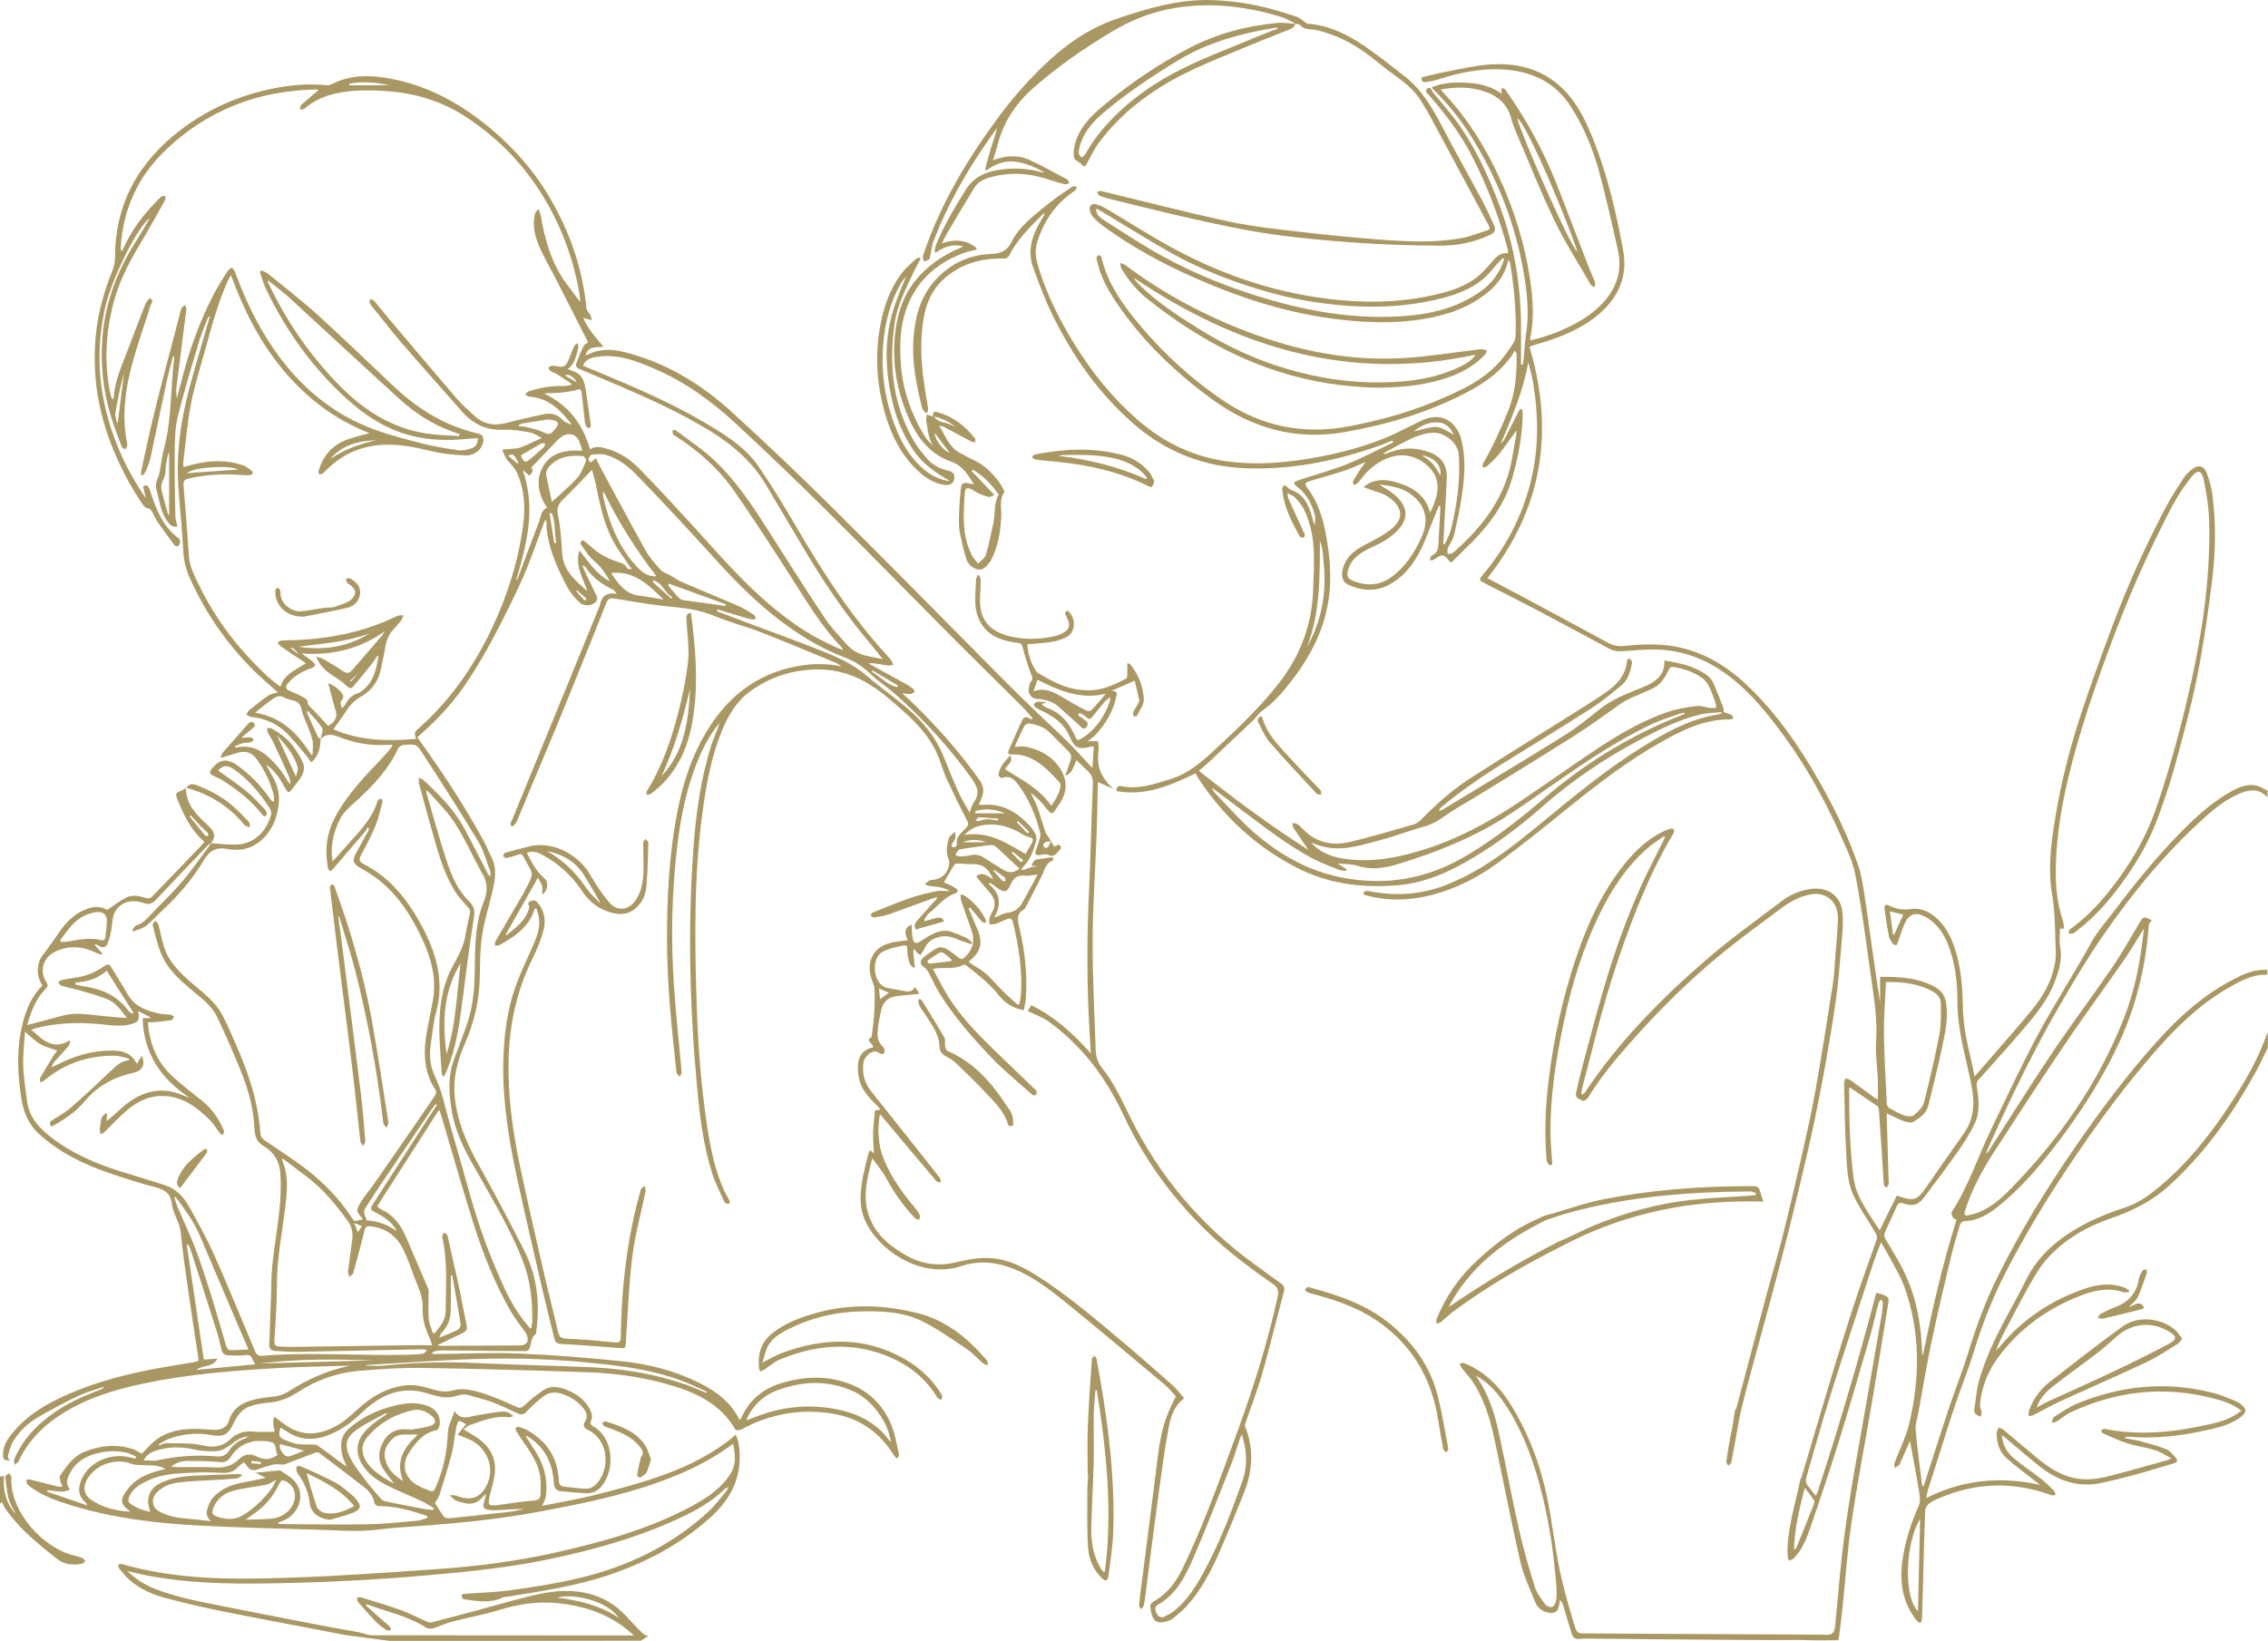<?xml version="1.0" encoding="UTF-8"?>
<svg id="_レイヤー_2" data-name="レイヤー 2" xmlns="http://www.w3.org/2000/svg" viewBox="0 0 387.41 280.34">
  <defs>
    <style>
      .cls-1 {
        fill: #aa9864;
      }
    </style>
  </defs>
  <g id="T">
    <g>
      <path class="cls-1" d="M187.54,133.61c-.08,3.17-.12,6.3-.24,9.42-.21,5.91-.64,11.81-.66,17.72-.02,6.24.32,12.49.53,18.73.04,1.12.37,2.09,1.13,3.03,2.07,2.56,3.38,5.57,4.83,8.49,4.97,9.99,11.97,18.27,20.98,24.84,1.56,1.14,3.11,2.29,4.69,3.41.53.37.69.71.51,1.39-1.24,4.62-2.35,9.27-3.66,13.87-.84,2.95-1.96,5.81-2.94,8.72-.05.14-.08.32-.02.45,1.57,3.94,1.26,7.83-.33,11.68-1.43,3.48-2.8,6.98-4.34,10.41-1.37,3.03-2.96,5.96-5.2,8.47-.7.79-1.53,1.47-2.35,2.15-.33.28-.77.46-1.19.59-1.6.47-2.38-.03-2.67-1.67-.24-1.34-.22-1.32.95-2.04,2.13-1.32,3.49-3.34,4.53-5.51,1.52-3.17,2.92-6.4,4.21-9.68,1.82-4.61,3.52-9.26,5.21-13.92,2.68-7.37,5.01-14.85,6.71-22.52.25-1.13.11-1.67-.86-2.35-3.88-2.7-7.67-5.54-11.09-8.83-6.04-5.81-10.88-12.5-14.42-20.08-2.94-6.29-6.98-11.65-12.58-15.77-1.06-.78-2.37-1.22-3.72-1.9.14-.24.4-.68.59-1,4.05,2,7.2,4.86,10.19,8.25-.08-1.34-.16-2.5-.22-3.65-.49-8.23-.46-16.47-.07-24.7.28-5.9.38-11.82.64-17.72.05-1.03-.32-1.68-1.01-2.31-.59-.54-1.15-1.11-1.78-1.72-.54,1.03-.66,2.26-1.92,2.66.32-.96.63-1.85.93-2.75.18-.56.01-1.03-.41-1.44-1.08-1.06-2.13-2.15-3.21-3.21-.96-.95-2.19-1.32-3.48-1.52-.25-.04-.68.18-.8.41-.54,1-1,2.05-1.48,3.08-.05.12-.07.25-.14.51.57-.04,1.07-.16,1.54-.08,2.45.4,4.59,1.51,6,3.52,1.41,2,1.51,4.2.01,6.35-1.28,1.84-1.09,2.12-2.59.22-.64-.82-1.42-1.54-2.3-2.18.39.81.84,1.6,1.15,2.45.51,1.41.91,2.86,1.39,4.29.1.3.36.54.53.82.15.24.28.49.43.73-.29.04-.6.03-.88.12-.17.06-.4.23-.43.39-.03.18.06.47.21.58.11.08.47.03.55-.08.22-.31.36-.68.53-1.03.18.29.36.59.58.95.2-.1.45-.24.71-.37.54.29.55.59.12,1.03-.54.54-.92,1.23-1.91.72-.39-.2-.99-.01-1.49.05-.53.07-.78-.13-.65-.64.13-.51.38-.98.52-1.49.14-.54.4-1.16.28-1.66-.74-2.98-1.93-5.79-3.77-8.27-.66-.89-1.47-1.66-2.78-1.1-.11.05-.61-.37-.59-.52.19-1.36,1.06-2.32,2.05-3.37.56,1.28-.72,1.68-.88,2.4,2.84,1.79,5.83,3.28,7.87,6.22.74-1.06,1.38-2.11,1.57-3.37.03-.22-.07-.52-.22-.69-1.74-1.87-3.48-3.76-6.05-4.49-.63-.18-1.32-.24-1.98-.21-.62.03-.83-.18-.6-.71.64-1.51,1.32-3,1.99-4.5.06-.12.16-.23.2-.36q.39-1.24,1.45-.55c.11.07.24.1.5.01-.6-.68-1.17-1.41-1.81-2.05-3.99-3.97-8.02-7.9-11.99-11.89-7.01-7.05-13.95-14.18-21.01-21.18-5.15-5.11-10.38-10.14-15.7-15.08-4.24-3.94-8.89-7.36-14.27-9.64-2.91-1.23-5.88-2.42-9.16-2.04-1.13.13-2.33.21-2.93,1.57,1.15.48,2.3.95,3.45,1.43,5.77,2.42,11.52,4.89,16.93,8.05,3.61,2.11,7.25,4.27,9.67,7.8,2.33,3.41,4.47,6.95,6.56,10.52,4.48,7.68,9.3,15.11,15.34,21.69.26.29.52.59.74.91.14.21.23.46.34.69-.29.05-.58.17-.85.13-.83-.1-1.66-.26-2.49-.38-.26-.04-.52,0-.94,0,2.07,1.14,3.98,2.18,5.87,3.23.56.31,1.12.64,1.65,1,.2.14.3.41.45.62-.24.14-.48.38-.73.4-.43.03-.88-.07-1.48-.14.5.45.92.8,1.31,1.17,4.38,4.19,8.39,8.7,11.92,13.65.89,1.25.75,2.18.25,3.34-.12.27-.2.57-.33.91.31,0,.53.01.75,0,3.35-.26,5.86,1.33,8,3.67.39.43.72.95.96,1.47.13.29.12.72.03,1.05-.61,2.17-.99,3.17-2.55,4.8.36.22.35.18,1.33-.21.44-.18.96-.15,1.44-.33h-1c.19-.68.47-1.13,1.23-1.18.69-.04,1.38-.22,2.07-.31.16-.02.34.09.51.14-.08.15-.13.4-.26.45-1.09.42-1.26,1.46-1.69,2.35-.93,1.93-1.94,3.81-2.93,5.71-.05.1-.12.2-.22.26-1.42.79-1.04,1.99-.76,3.19.92,3.98,1.4,8,1.08,12.09-.05.63-.22,1.25-.34,1.93-1.85-.31-3.25-1.26-4.3-2.58-1.57-1.98-3.52-3.5-5.48-5.03-.13-.11-.4-.22-.5-.16-1.4.79-2.95.48-4.44.6-.19.01-.37.05-.81.12.87,1.59,1.63,3.11,2.51,4.55,2.16,3.51,5.02,6.44,7.95,9.3,2.27,2.21,4.56,4.39,6.84,6.59.14.14.34.26.39.43.05.2.05.51-.07.62-.12.11-.5.14-.61.03-2.4-2.15-4.92-4.18-7.13-6.51-3.22-3.39-6.31-6.91-8.79-10.91-.69-1.11-1.18-2.33-1.81-3.47-.19-.35-.47-.68-.78-.91-.66-.48-.8-1.1-.18-1.62.79-.65,1.64-1.27,2.55-1.73.36-.18,1.03-.02,1.44.2.77.44,1.46,1.03,2.18,1.56.34.25.58.24.93-.09q2.15-2.01,1.15-4.76c-.6-1.65-1.19-3.32-1.75-4.98-.1-.29-.06-.63-.08-1.05.31.09.51.11.66.21,1.54,1.03,2.73,2.39,3.58,4.03.09.18.04.45.05.67-.22-.07-.51-.08-.65-.23-.42-.44-.79-.94-1.18-1.41-.29-.35-.59-.7-.88-1.04l-.22.14c.27.66.54,1.32.81,1.97.27.65.56,1.28.82,1.93.79,2.04.41,3.51-1.27,4.94-.1.08-.2.16-.38.3.47.32.86.65,1.29.88,1.55.82,2.66,2.1,3.82,3.36,1.02,1.12,2.2,2.09,3.31,3.13.1-.05.2-.1.29-.15.09-.59.24-1.18.27-1.77.24-4.13-.43-8.15-1.37-12.15-.12-.52-.43-.8-.98-.59-.67.26-1.32.59-2,.83-.31.11-.67.08-1.01.11-.02-.3-.12-.63-.06-.91.09-.4.25-.81.46-1.16.74-1.23.54-2.33-.38-3.37-.77-.88-1.51-1.78-2.32-2.75,1.05-1.02,1.92-.04,2.9.45-.9-2.02-1.85-2.62-3.82-2.58-.75.01-1.5-.09-2.25-.1-.19,0-.48.06-.57.2-.62,1-1.19,2.02-1.77,3.02.47.22,1.19.49,1.82.88.72.44.73.76-.06,1.06-1.78.68-2.87,2.19-4.29,3.31-.37.29-.58.78-.86,1.18l.14.19c.6-.17,1.2-.34,1.81-.51.69-.18,1.27-.11,1.46.57-1.62.46-3.2.91-4.83,1.37-.27-.42-.27-.91.12-1.37.93-1.07,1.87-2.13,2.82-3.18.25-.28.56-.51.75-.95-.22.05-.45.06-.66.14-2.57.93-5.14,1.9-7.72,2.8-.78.27-1.62.38-2.44.5-.18.03-.4-.19-.6-.29.12-.19.21-.48.38-.55,2.12-.85,4.24-1.74,6.4-2.48,1.45-.5,2.95-.85,4.46-1.16.69-.14,1.42-.02,2.36-.02-1.22-.71-2.37-.75-3.51-.87-.29-.03-.56-.21-.84-.31.26-.21.51-.44.79-.61.16-.1.38-.1.57-.12,1.73-.21,2.76-1.3,2.83-3.04,0-.21-.07-.43-.15-.63-.47-1.14-.2-2.28.05-3.39.09-.39.6-.69,1.05-1.16.26.88.08,1.38-.34,1.84-.14.16-.16.42-.24.64.2.06.45.23.59.16.18-.09.4-.39.37-.55-.2-.99.4-1.57.99-2.18.21-.22.43-.44.63-.67.29-.33.39-.61.13-1.1-1.19-2.28-2.32-4.59-3.4-6.92-.54-1.16-.92-2.4-1.37-3.61-1.22-3.31-3.49-5.86-6.06-8.14-1.85-1.66-3.75-3.33-5.85-4.64-2.6-1.63-5.55-2.54-8.67-2.56-4.26-.02-8.18,1.19-11.64,3.67-2.39,1.71-3.85,4.17-4.94,6.85-1.58,3.89-2.42,7.97-3.04,12.1-1.72,11.27-1.62,22.62-1.27,33.97.22,7.08.72,14.16,1.77,21.18.57,3.79,1.29,7.55,2.87,11.09.24.53.52,1.05.82,1.54.21.35.39.69-.05.91-.13.07-.58-.18-.67-.38-.73-1.62-1.56-3.23-2.09-4.92-1.49-4.75-2.11-9.68-2.56-14.62-1.25-13.58-1.61-27.19-.63-40.8.42-5.93,1.25-11.81,3.01-17.51.3-.96.71-1.89,1.07-2.83.14-.35.28-.7.34-1.09-1.31,1.65-2.37,3.44-3.22,5.35-2.16,4.86-3.25,9.99-3.9,15.23-1,8.12-1.18,16.26-.61,24.42.34,4.89.88,9.76,1.3,14.65.02.24-.21.51-.33.76-.19-.23-.51-.44-.54-.68-.85-7.66-1.64-15.32-1.63-23.04,0-6.9.35-13.78,1.59-20.59,1.07-5.89,2.87-11.5,6.35-16.47,3.66-5.21,8.58-8.43,14.87-9.45,2.29-.37,4.62-.35,6.97.13-.28-.19-.54-.44-.85-.57-4.29-1.77-8.57-3.58-12.89-5.26-2.63-1.02-5.4-1.71-8-2.8-2.67-1.12-5.43-1.38-8.25-1.65-2.75-.27-5.48-.78-8.22-1.22-1.53-.25-1.59-.21-2.17,1.27-1.12,2.85-2.26,5.69-3.41,8.53-1.64,4.05-3.27,8.09-4.93,12.13-1.27,3.08-2.58,6.14-3.87,9.22-.95,2.28-1.87,4.58-2.85,6.85-.15.35-.71.89-.78.84-.6-.36-.14-.8.02-1.21,2.51-6.14,5.04-12.28,7.55-18.42,2.44-5.96,4.87-11.93,7.31-17.89l.09-.23c.26-1.44,1.01-2.29,2.9-1.98-.34-.4-.44-.6-.6-.68-1.89-.93-3.58-2.08-4.75-3.88-.06-.09-.21-.13-.56-.33.28.64.44,1.07.64,1.48.63,1.31,1.27,2.61,1.88,3.93.08.18.06.49-.04.65-.53.85-2.01,1.05-2.78.42-1.57-1.28-2.45-3.01-3.29-4.79-1.38-2.91-2.51-5.87-2.54-9.14,0-.07-.05-.14-.14-.36-.16.36-.28.59-.37.83-1.17,3.08-2.2,6.22-3.54,9.22-1.59,3.57-3.36,7.05-5.19,10.5-1.3,2.46-2.75,4.86-4.28,7.18-2.2,3.34-4.89,6.26-7.89,8.91-.24.22-.48.45-.62.58,4.14,5.73,7.96,11.53,11.3,17.64.49.9.86,1.86,1.33,2.77,1.04,2,.63,4.03.15,6.06-.59,2.47-1.34,4.92-1.73,7.43-.34,2.23-.35,4.52-.38,6.79-.05,4.1-.94,7.99-2.59,11.72-1.27,2.89-2.01,5.83-1.69,9.04.42,4.13,1.98,7.78,3.97,11.36,2.74,4.92,5.39,9.9,7.93,14.93,2.19,4.35,2.67,9.02,2.01,13.82-.02.14-.01.33-.1.4-.8.58-.75,1.5-.98,2.32-.07.24-.42.57-.63.57-4.51-.02-9.01-.08-13.52-.12-.56,0-1.12,0-1.68.06-.34.04-.67.18-.98.47.17.03.34.08.51.08,4.82-.04,9.64-.27,14.44-.08,5.82.23,11.63.72,17.42,1.3,4.67.46,9.2,1.62,13.43,3.74,2.86,1.43,5.34,3.27,6.84,6.32.13-.18.25-.28.31-.41,1.36-3.12,3.79-5,6.98-5.95,3.43-1.02,6.89-1.22,10.35-.21,3.99,1.16,6.8,3.72,8.33,7.55.61,1.54.87,3.23,1.24,4.86.05.22-.17.51-.27.76-.19-.17-.42-.3-.55-.5-2.42-3.98-5.89-6.43-10.51-7.19-4.63-.76-9.1-.21-13.41,1.63-.82.35-1.59.82-2.41,1.17-.22.09-.72.02-.81-.13-2.74-4.66-7.28-6.53-12.15-7.85-4.32-1.17-8.74-1.75-13.19-1.9-9.3-.31-18.59-.59-27.89-.73-3.72-.05-7.46.17-11.16.51-3.69.34-7.16,1.56-10.28,3.6-1.56,1.02-3.18,1.69-5.06,1.82-1.02.07-2.06.28-3.04.58-1.46.45-2.29,1.61-2.92,2.94-.91,1.93-1.69,2.39-3.78,2.02-2.55-.46-5.02-.22-7.42.71-.56.22-1.06.58-1.59.87l.09.2c.39-.14.78-.4,1.17-.4,1.53-.01,3.06.01,4.58.11.83.05,1.65.31,2.48.42,1.49.19,2.84-.15,3.94-1.23,1.15-1.12,2.51-1.43,4.09-1.27,1.12.12,2.25.02,3.43.02-.01-.74-.52-1.63,0-2.55.71.52,1.33,1.02,1.99,1.47,2.9,1.99,5.85,1.62,8.7,0,1.2-.68,2.27-1.63,3.29-2.57,2.42-2.24,5.09-3.92,8.45-4.28,1.78-.19,3.43.36,5.1.82,1.07.3,2.08.3,3.19,0,.96-.25,2.07-.17,3.06.04,1.38.29,2.71.8,4.03,1.3,1.2.45,2.37,1,3.53,1.54.57.26.91.13,1.38-.31,1-.93,2.06-1.81,3.2-2.56,1.18-.79,2.5-.62,3.79-.13,1.67.63,3.1,1.56,4.02,3.13.45.77.72,1.56.23,2.46-.07.13.2.58.41.69,3.46,1.84,3.86,7.14,1.66,10.05-.67.89-1.57,1.46-2.73,1.41-1.47-.07-2.95-.18-4.42-.35-.74-.09-1.13-.56-1.17-1.39-.18-3.19-1.37-5.86-4.08-7.72-.22-.15-.44-.3-.75-.35.61.96,1.23,1.91,1.83,2.87,1.43,2.3,1.98,4.8,1.64,7.48-.07.52-.39,1.01-.63,1.6,2.88-.58,5.78-1.05,8.62-1.76,3.55-.88,7.1-1.81,10.57-2.97,4.65-1.56,9.08-3.61,12.99-6.66.26-.2.49-.43.9-.79.17.53.36.95.44,1.38.92,5.24-.99,9.42-4.86,12.87-5.03,4.49-10.85,7.58-17.2,9.73-5.65,1.91-11.53,2.78-17.38,3.73-.28.04-.58.02-.82.14-2.02.98-4.11.64-6.19.37-.22-.03-.48-.05-.63-.18-.14-.12-.19-.38-.2-.58,0-.07.23-.22.36-.23,2.67-.21,5.36-.26,8.01-.63,3.82-.53,7.66-1.12,11.41-2,8.35-1.94,15.94-5.52,22.32-11.37,1.13-1.03,2.04-2.3,3.04-3.47.15-.17.23-.41.45-.82-.35.2-.51.25-.62.35-2.78,2.72-6.21,4.36-9.71,5.88-6.52,2.83-13.34,4.66-20.27,6.12-6.78,1.43-13.66,2.13-20.56,2.74-9.38.84-18.78,1.29-28.2,1.42-6.56.09-13.11-.09-19.59-1.29-1.21-.23-2.39-.54-3.79-.85,1.48,1.36,2.98,2.35,4.7,3.03,3.76,1.49,7.73,2.2,11.67,2.99,6.04,1.22,12.09,2.37,18.13,3.54,1.65.32,3.31.57,4.96.88.82.15,1.62.54,2.43.54,14.51.04,29.02.03,43.53.03.3,0,.61,0,1.17,0-.69-.58-1.21-1.06-1.77-1.47-3.32-2.44-7.1-3.61-11.16-4.03-3.4-.35-6.67.11-9.94,1.12-2.69.83-5.49,1.32-8.23,2.04-1.07.28-2.09.79-3.15,1.11-.38.11-.93.11-1.24-.09-3.14-2.01-6.76-2.74-10.18-4l-.14.18c1.02.91,2.03,1.83,3.06,2.74.33.3.71.55,1.02.87.14.15.17.41.25.62-.25.02-.58.15-.75.04-.61-.4-1.22-.82-1.72-1.33-1.11-1.14-2.16-2.34-3.2-3.54-.15-.17-.12-.5-.17-.75.27,0,.57-.05.82.02,2.24.7,4.5,1.36,6.71,2.16,1.51.55,2.95,1.31,4.42,1.96.23.1.53.2.76.14,2.52-.65,5.03-1.32,7.53-1.99,2.94-.79,5.88-1.65,8.83-2.39,2.75-.69,5.51-1.23,8.39-.92,3.28.35,6.07,1.64,8.35,4.03.97,1.01,1.9,2.06,2.9,3.04.27.27.72.51,1.09.51l-1.29.83c-14.29.03-28.58.04-42.88.04l-7.61-1c-1.47-.28-2.93-.57-4.4-.85-5.64-1.09-11.28-2.13-16.91-3.27-3.07-.62-6.12-1.35-9.15-2.14-2.36-.62-4.62-1.54-6.47-3.22-.64-.58-1.18-1.27-1.73-1.93-.12-.14-.17-.45-.09-.6.07-.12.4-.17.57-.12,9.46,2.74,19.17,2.65,28.86,2.32,8.31-.28,16.62-.88,24.91-1.45,6.77-.46,13.5-1.32,20.12-2.8,8.12-1.81,16.12-4.01,23.5-7.99,2.57-1.39,5-2.99,6.61-5.56,1-1.6.76-3.26.42-5.08-.36.27-.66.49-.96.7-3.61,2.57-7.61,4.38-11.76,5.87-6.61,2.38-13.46,3.75-20.34,5.04-8,1.5-16.09,2.17-24.2,2.72-2.01.14-4,.48-6.01.55-2.08.07-4.18-.07-6.26-.14-7.36-.24-14.73-.37-22.09-.78-7.11-.39-14.18-1.25-21.03-3.31-2.39-.72-4.76-1.49-6.86-2.9-.39-.26-.79-.54-1.11-.89-.13-.15-.06-.48-.08-.73.23,0,.46-.06.67,0,1.57.39,3.13.81,4.7,1.2.2.05.42,0,.8,0-.17-.4-.33-.65-.39-.92-.07-.33-.2-.78-.04-.99,1.11-1.53,2.13-3.16,3.99-3.96,2.75-1.18,5.56-1.45,8.44-.55.54.17,1.02.55,1.5.82.83-.82,1.61-1.78,2.58-2.49,1.59-1.17,3.5-1.62,5.44-1.74,1.45-.09,2.91.04,4.36.13,1.11.07,2.21-.46,2.52-1.54.62-2.13,2.22-3.08,4.16-3.59,1.18-.31,2.42-.44,3.65-.57,1.53-.16,2.68-1.07,3.93-1.8,2.8-1.63,5.78-2.8,8.97-3.46-4.13.13-8.26.17-12.38.41-7.69.44-15.38,1.05-22.94,2.65-4.72,1-9.34,2.37-13.5,4.92-3.38,2.07-6.16,4.71-7.83,8.39-.1.23-.44.36-.67.53-.03-.28-.18-.61-.09-.83,1.09-2.68,2.87-4.85,5.06-6.69,2.65-2.22,5.67-3.77,8.89-4.97.39-.15.78-.31,1.17-.47.04-.02.06-.08.23-.34-1.61.56-3.08.93-4.42,1.58-2.39,1.15-4.73,2.4-7.02,3.74-1.7,1-3.11,2.41-4.12,4.12-.43.72-.62,1.59-.84,2.42-.06.22.19.53.3.8-1.04-.13-1.14-.26-1.13-1.19.02-1.74,1.07-2.96,2.13-4.16,2.55-2.88,5.82-4.68,9.3-6.17,4.89-2.1,10-3.4,15.22-4.34,1.98-.36,3.98-.66,5.96-1,.31-.05.61-.19.82-.25-.63-4.15-1.26-8.19-1.84-12.23-.46-3.24-.93-6.49-1.25-9.74-.17-1.75-1.34-3.14-1.52-4.84-.18-1.65-1.08-2.37-2.65-2.78-2.76-.71-5.48-1.58-8.18-2.51-4.37-1.51-8.46-3.52-11.91-6.69-1.89-1.74-2.66-3.94-3.02-6.39-.51-3.54-.73-7.06-.1-10.62.55-3.12,1.51-6.02,3.77-8.32-1.13-1.59-1.03-3.78.12-5.26.97-1.25,1.87-2.56,2.77-3.86,1.23-1.79,2.72-3.24,4.82-3.98,1.28-.45,2.42-.38,3.35.22,1.12-.74,2.11-1.54,3.23-2.1,1.1-.56,2.28-.29,3.43.07.27.09.75.01.93-.18,2.9-2.96,5.76-5.96,8.63-8.95.13-.14.25-.3.39-.48-2.37-1.99-3.59-4.68-4.69-7.45-.22-.55-.24-.95.44-1.17.4-.12.75-.37,1.13-.56l-.03-.03c-.05,2.75,1.74,4.53,3.52,6.19,1.09,1.02,1.8,1.81.8,3.21h0c-.24.19-.52.33-.72.54-2.94,3.07-5.89,6.14-8.8,9.24-.63.67-1.2.78-2.07.48-2.17-.76-4.2-.05-4.99,1.81-.37.87-.32,1.91-.51,2.86-.15.75-.33,1.52-.61,2.22-.31.76-.9.83-1.58.39-.2-.13-.43-.19-.71-.18.46.51.93,1.02,1.39,1.53l-.15.22c-.39-.15-.79-.27-1.17-.45-2.17-1.02-4.34-1.15-6.56-.17-2.21.96-2.99,3.34-1.67,5.34.41.62.03.92-.31,1.28-1.57,1.65-2.32,3.71-2.99,5.98.37-.08.63-.13.88-.2,1.73-.46,3.46-.92,5.19-1.39,2.35-.64,4.68-.12,7.01.08,1.3.11,2.6.26,3.95.31-.92-1.17-1.76-2.46-3.1-3.07-1.51-.68-3.15-1.09-4.75-1.57-1.09-.32-2.22-.53-3.32-.85-.24-.07-.4-.4-.6-.61.24-.14.46-.35.71-.4,1.37-.27,2.79-.37,4.12-.78,1.12-.35,2.19-.96,3.17-1.61.63-.42.82-.25,1.13.28.91,1.54,1.9,3.03,2.78,4.59,1.18,2.08,3.19,2.77,5.31,3.27.65.15,1.34.1,2,.2.22.03.42.24.63.37-.16.2-.3.55-.49.58-1.02.16-2.04.25-3.07.34-.29.03-.59,0-.95,0,.31,3.54,1.46,6.62,3.98,9.01,1.69,1.62,3.59,3.03,5.42,4.51,1.58,1.29,2.67,2.92,3.5,4.76.06.13.15.27.13.39-.02.2-.12.39-.19.58-.18-.09-.41-.13-.52-.27-.56-.73-1.01-1.57-1.66-2.21-2.32-2.31-4.86-4.23-8.39-4.17-2.32.04-4.22,1.08-5.91,2.51-1.32,1.12-2.48,2.42-3.72,3.62-.18.18-.45.27-.68.4-.06-.25-.18-.51-.16-.75.06-.67.12-1.35.3-1.99.09-.32.44-.56.67-.83.09.06.19.11.28.17-.03.31-.06.62-.1,1.12.29-.2.48-.32.65-.46,1.08-.93,2.08-1.96,3.24-2.79,2.28-1.63,4.83-2.34,7.62-1.66.88.22,1.71.65,2.64.94-4.84-3.24-7.85-7.54-7.97-13.58h1.25l.05-.15c-.66-.34-1.31-.68-2.07-1.07.03.25.03.41.07.55.2.91-.16,1.35-1.06,1.64-1.95.62-3.87.19-5.82.03-3.56-.29-7.11-.2-10.6.7-.26.07-.52.16-.87.26,1.92,1.69,3.66,3.61,6.56,1.85l.12.27c-.12.26-.18.56-.36.77-.75.87-1.54,1.7-2.3,2.56-.23.26-.42.57-.53.98.71-.34,1.42-.68,2.14-1.01,2.77-1.25,5.64-1.94,8.7-1.82,1.51.06,2.73.54,3.51,1.89.08.13.19.24.26.33.24-.43.47-.83.78-1.37.73,1.55.06,2.62-1.42,2.93-3.32.71-6.17,2.28-8.36,4.91-1.56,1.87-3.53,3.13-5.64,4.29-.49-.59-.23-.89.24-1.18,1.01-.65,2.1-1.22,3-2,2.33-2.04,4.61-4.15,6.85-6.29.92-.88,1.79-1.75,3.16-1.89v-.27c-.81-.17-1.62-.48-2.44-.49-4.53-.04-8.58,1.32-12.07,4.26-.17.14-.42.19-.63.29-.02-.25-.14-.57-.04-.75.79-1.38,1.62-2.73,2.46-4.08.14-.23.35-.42.49-.58-1.01-.38-2.05-.62-2.94-1.13-.87-.5-1.58-1.26-2.59-2.09-.12,2.08-.37,3.94-.31,5.79.06,1.98.41,3.95.64,5.93.3,2.64,1.85,4.49,3.84,6.07,3.58,2.84,7.68,4.64,11.99,6,2.63.83,5.29,1.59,7.9,2.47,1.78.6,3.04,1.95,3.92,3.52,1.6,2.84,3.18,5.72,4.5,8.7,2.41,5.42,4.62,10.92,6.94,16.37.11.25.56.53.82.51,8.32-.7,16.64,0,24.96-.19.9-.02,1.79-.06,2.68-.16.26-.03.48-.31.72-.48l-.12-.24c-.18-.02-.36-.06-.55-.06-7.17.15-14.34.31-21.51.44-1.2.02-2.4-.1-3.61-.15-.74-.03-1.12-.36-1.09-1.15.11-2.69.2-5.37.3-8.06.07-1.84.03-3.7.23-5.53.34-3.2.91-6.37,1.23-9.57.2-2.02.28-4.08.13-6.1-.14-1.91-1.07-3.56-2.78-4.55-1.18-.68-1.57-1.58-1.63-2.93-.14-3.38-1-6.65-2.27-9.77-1.29-3.18-2.65-6.33-4.13-9.43-.91-1.91-2.65-3.16-4.23-4.49-2.22-1.87-4.4-3.79-5.45-6.6-.56-1.49-.92-3.05-1.32-4.59-.05-.19.25-.47.39-.71.2.19.51.34.57.56.37,1.34.6,2.73,1.04,4.05.86,2.53,2.73,4.33,4.69,6.02,1.89,1.63,3.95,3.11,5.16,5.35.91,1.69,1.65,3.48,2.42,5.24,1.54,3.55,2.9,7.16,3.6,10.99.24,1.32.44,2.66.53,3.99.04.66.31,1.01.8,1.34,2.11,1.43,4.25,2.82,6.3,4.33,3.36,2.48,6.28,5.4,8.57,8.92.12.19.27.35.39.51.47-.09.92-.18,1.38-.27l.02-.12c-1.13-1.35-1.18-1.38-.26-2.93.58-.97,1.35-1.82,2.01-2.75,1.32-1.88,2.63-3.76,3.93-5.65,2.24-3.25,4.49-6.5,6.71-9.76.15-.22.23-.68.11-.87-2.2-3.28-2.14-6.86-1.43-10.53.31-1.59.64-3.18.93-4.78.67-3.71-.24-7.15-1.79-10.5-1.81-3.91-4.09-7.47-7.5-10.17-.98-.78-2.07-1.42-3.16-2.05-1.15-.67-1.36-1.18-.72-2.38.69-1.31,1.42-2.6,2.14-3.9.06-.11.1-.24.15-.36-.09-.09-.19-.17-.28-.26-.11.21-.17.46-.32.63-1.87,2.2-3.74,4.39-5.62,6.57-.11.13-.38.31-.45.27-.17-.1-.34-.31-.37-.5-.53-3-.28-5.84,1.19-8.63,2.09-3.97,5.16-7.09,8.18-10.27.5-.53.95-1.1,1.42-1.66.08-.1.13-.23.28-.49-.38,0-.64-.02-.9,0-2.93.21-5.75-.34-8.46-1.41-1.11-.44-2.08-.47-2.98.39.11-.63.53-1.44.28-1.85-.65-1.06-1.58-1.93-2.52-3.01-.05.32-.08.38-.06.42.61,1.36,1.22,2.73,1.86,4.08.07.15.3.22.46.33-.05,1.39-.26,2.72-1.3,3.77-.06.06-.12.1-.31.26-.37-.49-.69-1-1.08-1.45-1.15-1.33-2.22-2.75-3.52-3.92-1.59-1.42-3.56-2.17-5.71-2.39-.27-.03-.51-.27-.76-.41.14-.23.24-.53.44-.69,1.08-.87,2.16-1.77,3.31-2.55.48-.32,1.13-.38,1.64-.54-1.29-1.15-2.63-2.26-3.87-3.48-4.78-4.68-8.53-10.07-11.24-16.19-.62-1.41-.97-2.85-1.05-4.43-.18-3.72-.62-7.42-.86-11.14-.32-4.96.24-9.86,1.38-14.68.77-3.27,1.77-6.48,2.68-9.71.42-1.5.87-2.99,1.3-4.49l-.21-.08c-.52,1.36-1.14,2.69-1.55,4.08-1.28,4.32-2.61,8.63-3.68,13.01-.48,1.96-.51,4.06-.53,6.09-.05,3.64.04,7.27.11,10.91.01.59.23,1.17.36,1.8-.92.15-1.36-.39-1.74-.92-1.18-1.62-1.34-3.58-1.86-5.43-.29-1,.16-1.59.4-2.4.41-1.39.44-2.88.82-4.28,1.26-4.53,1.21-9.21,1.62-13.83.06-.67.14-1.34.2-2.01,0-.07-.04-.15-.2-.25-.38,1.51-.8,3-1.13,4.52-.92,4.27-1.78,8.55-2.71,12.82-.18.81-.52,1.59-.84,2.37-.1.25-.35.45-.54.67l-.22-.07c0-.22-.04-.45,0-.66.77-3.49,1.49-7,2.36-10.47,1.29-5.21,2.69-10.4,4.04-15.6.15-.59.27-1.2.49-1.78.09-.22.4-.36.6-.54.08.23.26.48.23.7-.56,4.47-1.14,8.93-1.7,13.4-.07.6-.01,1.22.08,1.86.21-.8.43-1.59.63-2.39,1.3-5.32,3.1-10.46,5.62-15.33.72-1.39,1.58-2.71,2.41-4.04.16-.25.49-.4.74-.6.19.26.45.5.55.79,1.92,5.25,4.36,10.23,7.75,14.72,4.18,5.54,9.43,9.72,15.95,12.13,2.75,1.01,5.61,1.74,8.45,2.46,1.97.5,3.99.83,6.01,1.11.71.1,1.5-.11,2.21-.33.73-.22,1.09-.82,1.09-1.75-.81.06-1.57.11-2.33.18-3.04.27-6.05.18-9.01-.58-4.29-1.09-7.91-3.43-11.12-6.36-5.82-5.31-10.34-11.61-13.73-18.71-.45-.93-.71-1.95-1.06-2.93l.28-.24c.37.18.8.29,1.11.55,2.84,2.32,5.75,4.56,8.47,7.02,4.42,4.01,8.7,8.17,13.04,12.25,4.17,3.93,8.92,6.82,14.57,8.09.69.15.93,1,.55,1.87-.57,1.35-1.75,1.88-3.05,1.82-1.91-.09-3.86-.29-5.71-.74-2.88-.7-5.73-1.28-8.71-1.04-3.4.28-6.32,1.58-8.79,3.91-.35.33-.67.68-1.03.98-.14.11-.38.1-.58.15-.04-.2-.17-.42-.12-.59.76-2.53,2.29-4.41,4.81-5.34,1.23-.45,2.51-.74,3.9-1.13-5.89-2.3-10.72-5.98-14.73-10.77-3.98-4.76-6.73-10.2-8.93-16.21-.24.41-.39.64-.51.89-1.66,3.71-2.73,7.62-3.81,11.53-.87,3.15-1.87,6.28-2.5,9.49-.63,3.2-.89,6.48-1.3,9.73-.05.4,0,.81,0,1.15,3.47-1.11,6.82-1.47,10.21-.3.49.17.92.53,1.34.84.5.37.3.7-.18.81-.4.09-.83.02-1.25,0-3.12-.25-6.21-.11-9.27.6-.74.17-.89.5-.83,1.23.34,4.05.64,8.1.93,12.15.12,1.7.92,3.15,1.62,4.63,2.93,6.14,7.04,11.4,12.04,16,.19.17.38.33.58.48.44.35.88.69,1.37,1.07.63-2.12,2.54-2.85,4.37-4-1.53-1.03-2.92-1.95-4.28-2.89-.24-.17-.4-.46-.6-.7.28-.11.56-.32.85-.32,6.08-.05,12-.92,17.64-3.29.7-.29,1.37-.65,2.07-.92.29-.11.64-.07.96-.11-.12.3-.18.64-.36.88-.5.64-1.05,1.23-1.58,1.84-1.11,1.29-1.12,2.95-1.48,4.49-.15.63-.28,1.26-.4,1.89-.39,2.15-1.56,3.77-3.44,4.83-1.03.59-1.81,1.37-2.44,2.35-.72,1.12-1.52,2.18-2.26,3.23,4.47,1.93,9.27,2.07,14.13,1.62-.32-1.05-.35-1.09.56-1.9,5.35-4.77,9.35-10.56,12.4-16.99,2.67-5.64,4.54-11.56,5.34-17.77.39-3.02.2-6.05-1.11-8.88-.23-.5-.63-.92-.97-1.36-.24-.31-.57-.56-.76-.89-.3-.51-.51-1.07-.76-1.6.53-.05,1.07-.1,1.6-.16.52-.06,1.08-.05,1.56-.23,1.14-.44,2.23-.99,3.61-1.61-.75-.37-1.34-.84-1.99-.95-1.48-.26-3.01-.53-4.5-.46-2.9.14-5.2-.93-7.06-3.03-3.46-3.89-6.91-7.8-10.32-11.73-1.59-1.84-3.08-3.78-4.61-5.67-.28-.35-.6-.67-.82-1.06-.12-.22-.07-.53-.1-.8.25.07.6.07.75.24.86,1,1.66,2.05,2.51,3.05,3.87,4.58,7.73,9.16,11.64,13.7.93,1.08,2.03,2.01,3.08,2.98,1.59,1.46,3.44,1.68,5.49,1.13,2.08-.55,4.18-1.03,6.28-1.47,1.25-.27,2.36.04,3.28,1.03.37.39.96.58,1.5.76-1.88-2.46-3.97-4.58-7.3-4.79-.24-.02-.46-.27-.69-.41.22-.17.41-.43.66-.51,1.88-.59,3.8-.96,5.78-.89.46.01.93-.11,1.4-.17l.1-.22c-.81-.54-1.62-1.09-2.45-1.61-.38-.24-.83-.36-1.2-.6-.16-.11-.21-.39-.31-.59.21-.1.41-.27.62-.28.39,0,.78.08,1.16.15.81.16,1.29-.24,1.58-.92.35-.82.64-1.67,1.01-2.48.12-.26.41-.43.63-.64.05.27.19.57.12.81-.38,1.29-.48,2.73-1.82,3.64.47.19.85.34,1.22.49,1.37.56,1.66,1.79,1.86,3.04.32,2.02.6,4.04.87,6.06.02.16-.11.35-.16.52-.19-.07-.46-.08-.55-.22-.16-.24-.26-.54-.3-.83-.19-1.59-.33-3.18-.52-4.76-.12-.97-.17-.92-1.09-.68-.93.24-1.91.37-2.87.45-.82.07-1.66.01-2.49.11,4.15,1.96,6.62,5.22,7.86,9.55.96-.67,1.92-.37,2.85-.12,2.29.61,4.17,1.97,5.77,3.62,3.39,3.49,6.69,7.08,9.97,10.69,4.01,4.42,7.95,8.91,12.56,12.73,2.92,2.41,5.99,4.61,9.45,6.21.85.39,1.67.85,2.61,1.13-.07-.14-.11-.3-.21-.41-3.46-3.57-5.96-7.82-8.62-11.97-3.22-5.02-6.45-10.03-9.86-14.91-2.62-3.75-6.05-6.74-9.89-9.23-.16-.11-.38-.2-.46-.35-.09-.19-.06-.44-.09-.66.19,0,.44-.08.56.01,2.12,1.6,4.36,3.07,6.3,4.86,3.9,3.59,6.8,8,9.63,12.45,3.17,4.98,6.32,9.97,9.6,14.88,1.06,1.6,2.45,2.98,3.72,4.43,1.04,1.2,2.43,1.76,3.95,2.04.66.12,1.31.25,2.15.42-.79-.98-1.44-1.82-2.13-2.64-4.49-5.29-8.31-11.05-11.82-17.02-1.96-3.33-3.96-6.64-5.91-9.97-2.38-4.04-5.78-7-9.75-9.41-4.75-2.89-9.77-5.22-14.86-7.41-2.54-1.1-5.11-2.14-7.64-3.24-.17-.07-.35-.51-.28-.7.39-1.05.81-2.09,1.3-3.09.15-.31.58-.48.77-.62-1.79-3.52-3.6-7.09-5.42-10.66-.93-1.82-1.98-3.58-2.81-5.44-.81-1.82-1.33-3.76-.87-5.79.07-.33.37-.61.56-.91.14.3.35.59.4.9.77,4.48,1.94,8.78,4.86,12.42.64.8,1.18,1.69,1.92,2.55-.02-.3,0-.6-.05-.9-.68-4.31-1.94-8.45-3.77-12.42-3.56-7.7-8.9-13.91-16.01-18.47-4.21-2.69-8.96-4.01-13.99-4.25-3.09-.15-6.15-.15-9.16.78-1.53.48-2.88,1.21-4.09,2.24-.19.16-.54.13-.82.19.08-.28.06-.65.24-.81.97-.88,1.98-1.7,2.99-2.54-.07-.02-.24-.09-.41-.09-10,.18-18.72,3.54-25.93,10.53-4.56,4.42-7.02,9.88-7.47,16.23-.02.27-.04.55.1.91.13-.2.28-.4.38-.61,1.45-3.21,3.57-5.94,6.05-8.4.14-.14.27-.31.44-.39.17-.08.39-.06.59-.09.02.22.12.5.03.66-1.42,2.53-2.81,5.09-4.31,7.57-2.05,3.39-3.8,6.9-4.72,10.77-1.17,4.94-1.4,9.92-.31,14.91.06.3.15.59.38.9.06-.19.16-.38.18-.57.23-2.81,1.39-5.34,2.38-7.92.99-2.61,1.97-5.22,3-7.81.16-.41.69-1.08.79-1.04.76.34.21.9.07,1.34-1.01,3.26-2.17,6.47-3.07,9.76-1.19,4.35-1.81,8.78-.97,13.3.05.27.11.56.08.83-.03.21-.2.39-.31.59-.21-.13-.53-.21-.6-.39-.63-1.67-1.28-3.35-1.81-5.06-1.44-4.63-1.93-9.37-1.46-14.2.56-5.83,2.62-11.12,5.76-16.03.81-1.26,1.57-2.56,2.3-3.86-2.11,1.5-6.46,10.28-7.6,15.16-1.33,5.72-1.35,11.44-.04,17.15,1.3,5.64,3.65,10.82,6.96,15.59-.16-.67-.33-1.34-.5-2.06.54-.26.9-.12,1.1.44.27.77.5,1.54.79,2.3.91,2.37,2.04,4.6,4.18,6.14.42.3.32,1.14-.13,1.37-.12.06-.42,0-.5-.1-.98-1.31-1.96-2.63-2.9-3.98-.35-.5-.6-1.08-.89-1.62-.21-.38-.34-.73-.93-.8-.36-.04-.72-.57-.98-.95-1.92-2.83-3.49-5.86-4.8-9.02-2.59-6.28-3.66-12.78-3-19.55.37-3.79,1.38-7.42,2.79-10.95.3-.76.5-1.61.5-2.42.01-9.25,4.11-16.38,11.36-21.85,4.69-3.54,9.97-5.82,15.71-6.97,3.02-.61,6.09-.86,9.18-.53.3.03.65-.14.94-.28,3.21-1.59,6.56-1.48,9.94-.84,6,1.13,11.22,3.89,15.96,7.65,4.73,3.75,8.67,8.19,11.62,13.46,3.16,5.63,5.2,11.65,5.81,18.11.04.39.45.74.65,1.13.14.28.2.59.29.89-.29-.07-.59-.13-.88-.21-.15-.04-.3-.1-.6-.2.77,1.93,2.1,3.31,3.44,4.95-1.25.17-2.63-.19-3.04,1.5.6-.25,1.08-.5,1.59-.65,1.78-.53,3.55-.33,5.3.13,6.79,1.77,12.67,5.27,17.8,9.92,5.99,5.44,11.85,11.03,17.6,16.73,9.81,9.72,19.47,19.59,29.21,29.38,1.99,2,4.03,3.96,6.06,5.92,1.62,1.57,3.3,3.08,4.9,4.68,1.36,1.36,2.63,2.79,4.1,4.37.09-1.37.17-2.51.24-3.66-.16-.01-.25-.04-.32-.02-2.6.64-2.98.1-3.9-1.91-.91-1.99-2.49-3.1-4.31-4.03-.45-.23-.92-.42-1.35-.68-.17-.11-.38-.39-.35-.54.05-.19.31-.44.51-.46.59-.06,1.18-.02,1.78.16-.26.03-.53.06-.79.1l-.12.21c.29.19.55.44.87.55,2.31.81,3.72,2.49,4.7,4.64.49,1.07.54,1.02,1.52.37,2.25-1.5,3.61-3.63,4.5-6.11.06-.18.1-.36,0-.69-.3.25-.63.46-.88.74-.71.83-1.38,1.68-2.07,2.53-.29.37-.55.59-1,.14-.33-.32-.79-.51-1.19-.76-.1.12-.2.23-.3.35.39.3.77.61,1.18.88.53.35.67.77.21,1.23-.53.53-.81-.03-1.15-.33-1.22-1.11-2.44-2.21-3.68-3.3-1.11-.98-2.5-1.13-3.89-1.28-.58-.06-1.18-.93-1.1-1.5.06-.47.1-1.02.37-1.35.5-.6.18-.99-.03-1.55-.55-1.46-.99-2.96-1.39-4.46-.11-.43-.2-.57-.66-.63-2.43-.32-4.8-.92-6.25-3.11-.59-.9-.99-2.04-1.1-3.11-.15-1.55.03-3.13.09-4.7,0-.22.17-.43.26-.65.1,0,.19-.01.29-.02.08.3.23.61.23.91,0,.95-.07,1.9-.11,2.85-.19,3.9,1.64,5.94,5.43,6.76,2.49.54,5.01.44,7.5-.15.19-.05.38-.09.56-.17,1.66-.71,2.18-1.38,1.25-3.15-.31-.59-.29-.59.14-1.02,1.45.93,1.67,3.62-.13,4.56-1.65.86-3.44.94-5.22,1.1-.47.04-.94.06-1.45.09.1,1.77.61,3.31,1.56,4.69.18.26.54.39.82.56,2.93,1.76,5.98,3.07,9.66,2.5,0,0,1.58-.17,4.44-1.66.19-.1.55-.26.56-.42.06-.78.03-1.56.03-2.46.13.07.44.16.6.36,1.37,1.71,2.13,3.74,2.23,5.87.05.95-.79,1.96-1.26,2.92l-.48-.06c-.1-.19-.15-.48-.07-.65.24-.53.57-1.03.85-1.54.09-.17.21-.38.17-.54-.25-1.16-.53-2.3-.77-3.32-1.38.6-2.59,1.12-3.99,1.73,1.2-.01.95.57.79,1.24-.57,2.41-1.8,4.44-3.46,6.23-.37.4-.85.71-1.37,1.13h1.77c.04.58.17,1.11.09,1.61-.4,2.67.44,4.62,2.51,6.52M266.46,213.04c-6.38,3.22-12.55,6.81-18.3,11.07-.72.53-1.34,1.18-2.04,1.75-.19.15-.47.18-.71.27-.01-.26-.11-.55-.03-.77,1.59-3.97,4-7.37,7.15-10.24,2.96-2.7,6.12-5.14,10-6.85l1.29-.59c3.48-.89,6.5-2.11,10.02-2.8,7.94-1.57,15.98-2.2,24.07-2.25,3.05-.02,2.28-.23,3.3,2.64h0c-11.68-.36-22.81,1.71-33.19,6.97l-1.57.8ZM307.68,252.54c.63-2.14,1.23-4.14,1.82-6.15,1.3-4.36,2.58-8.73,3.91-13.09,1.17-3.82,2.35-7.63,3.61-11.42,1.14-3.44,2.41-6.84,3.58-10.27.1-.28-.07-.73-.24-1.02-1.23-2.1-2.67-4.09-3.71-6.27-1.15-2.41-1.16-5.12-1.31-7.74-.21-3.83-.25-7.67-.34-11.51,0-.28.14-.57.21-.85.3.1.65.12.89.3,1.39.99,2.76,2.02,4.13,3.02.15.11.33.18.54.29,0-1.18.04-2.29,0-3.39-.09-2.16-.44-4.32-.3-6.46.28-4.18-.49-8.25-1.05-12.34-.74-5.44-1.48-10.88-2.51-16.27-.43-2.27-1.52-4.43-2.46-6.57-3.2-7.25-7.17-14.05-12.13-20.25-2.54-3.19-5.33-6.13-8.82-8.33-3.3-2.08-6.9-3.22-10.8-3.26-1.76-.02-3.52.13-5.28.27-.89.07-1.71.04-2.51-.4-4.23-2.28-8.46-4.55-12.71-6.79-2.87-1.51-5.76-2.97-8.65-4.43-.87-.44-.94-.6-.32-1.34,3.88-4.58,6.63-9.78,8.14-15.57,1.48-5.67,1.48-11.42.53-17.18-.2-1.21-.49-2.4-.85-3.6-.84,4.87-2.77,9.33-4.69,13.86.2-.22.46-.42.59-.67.83-1.61,1.63-3.24,2.46-4.85.1-.19.3-.33.46-.49.08.21.24.43.24.64-.02,3.87-.75,7.62-1.81,11.33-1.41,4.91-4.51,8.67-8.11,12.11-.73.7-1.42,1.42-2.14,2.13l-.18.06-.2-.11c-1.19-1.34-1.21-1.34-2.72-.34-.18.12-.46.11-.69.15.07-.27.06-.72.21-.79,1.46-.59,1.2-1.88,1.28-3.01.11-1.56.18-3.13.26-4.7.01-.27,0-.53,0-.8l-.21-.05c-.26.62-.52,1.24-.78,1.87-.8,1.94-1.47,3.94-2.41,5.8-1.24,2.45-2.92,4.59-5.44,5.89-2.29,1.19-4.62.96-6.88-.07-1.15-.52-1.33-1.9-.65-3.49.68-1.6,1.98-2.5,3.45-3.28,1.52-.81,3.11-1.57,4.45-2.63,2.51-1.98,1.95-3.93-.37-5.58-.94-.67-2.19-.91-3.3-1.33-.31-.12-.64-.19-.94-.41,2.15-1.68,4.42-1.23,6.65-.42,2.26.83,4.04,2.24,4.7,4.83,1.36-2.64,1.83-5.08.44-7.02-1.54-2.15-4.34-3.25-6.79-2.57-2.21.62-3.96,1.91-5.34,3.72-.24.31-.47.64-.75.9-.15.14-.42.17-.63.25-.03-.22-.16-.5-.08-.66.44-.78.92-1.53,1.41-2.28.19-.29.43-.56.76-.99-1.36.56-2.51,1.11-3.71,1.51-1.75.58-3.54,1.06-5.31,1.59-.21.06-.43.13-.64.2-.61.21-.88.42-.35,1.11,2.16,2.8,2.94,6.13,3.46,9.52.5,3.22.68,6.45.18,9.71-.87,5.7-3.61,10.46-7.18,14.84-1.21,1.48-2.49,2.87-4.08,3.96-.65.45-1.08,1.2-1.67,1.75-2.6,2.47-5.21,4.93-7.82,7.38-.4.38-.85.71-1.41,1.17,6.09,4.82,12.24,9.41,18.73,13.53-.86-1.26-1.73-2.51-2.57-3.79-.14-.21-.1-.54-.15-.81.27.06.59.05.81.19.33.2.61.49.88.77,2.27,2.4,5.1,3,8.18,2.26,3.67-.88,7.29-1.95,10.91-3,.52-.15,1-.58,1.39-.99,2.57-2.64,5.35-5.05,8.44-7.03,6.07-3.9,12.22-7.68,18.33-11.53,1.68-1.06,3.38-2.1,4.98-3.27,1.71-1.25,3.04-2.82,3.21-5.09.01-.16.29-.29.44-.44.15.23.47.49.43.7-.24,1.45-.61,2.91-1.78,3.89-1.69,1.41-3.41,2.82-5.26,4.01-4.95,3.17-9.97,6.22-14.97,9.33-3.67,2.28-7.22,4.72-10.54,7.48-.19.15-.34.35-.42.68.21-.08.44-.13.63-.25,6.98-4.24,13.99-8.44,20.92-12.76,2.03-1.26,3.91-2.79,5.78-4.3,1.96-1.57,4.21-2.54,6.5-3.45.41-.17.84-.31,1.24-.49,1.93-.86,3.56-1.96,3.43-4.47,2.64.44,5.18.94,7.32,2.56.41.31.79.75,1,1.22.63,1.4,1.18,2.83,1.74,4.26.09.22.05.49.08.78.42.15.88.27,1.3.47.16.08.27.33.3.52.01.06-.28.27-.42.26-4.39-.09-8.15,1.78-11.83,3.84-5.67,3.17-10.79,7.12-15.83,11.18-3.92,3.16-7.84,6.34-11.89,9.33-3.45,2.55-7.25,4.53-11.44,5.62-3.67.96-7.35,1.09-11.05.14-.31-.08-.86-.08-.63-.62.07-.16.59-.22.88-.16,4.51.9,8.91.62,13.21-1.07,6.11-2.4,11.17-6.4,16.17-10.51,5.7-4.7,11.41-9.41,17.72-13.3,3.93-2.41,7.95-4.6,12.6-5.31.18-.03.36-.11.54-.17l-.03-.22c-1.19.12-2.41.12-3.56.39-3.62.86-6.93,2.51-10.2,4.24-6.06,3.21-11.71,7-16.87,11.55-3.55,3.14-7.33,5.99-11.38,8.46-4.15,2.53-8.51,4.57-13.42,4.95-5.98.47-11.79-.24-17.21-3.06-6.94-3.61-12.48-8.74-16.74-15.27-.16-.25-.29-.53-.43-.8-4.3,2.05-8.59,3.96-13.52,3.02-.05-.65.24-.95.85-.82,2.94.59,5.61-.38,8.36-1.22,3.53-1.08,6.02-3.56,8.6-5.96,3.51-3.26,6.93-6.6,9.9-10.39,3.66-4.67,5.65-9.94,5.87-15.86.08-2.07.18-4.15.14-6.22-.06-2.66-.54-5.27-1.72-7.68-.37-.76-.99-1.41-1.57-2.05-.25-.28-.68-.39-1.24-.7.09.5.09.76.18.97.91,2.01,1.84,4,2.74,6.01.07.16.03.43-.07.57-.07.09-.35.08-.51.02-.14-.05-.27-.21-.35-.35-1.3-2.44-2.6-4.88-2.85-7.71-.01-.14-.05-.3,0-.41.07-.16.19-.34.34-.42.07-.04.27.11.39.2.27.2.49.5.79.6,2.21.73,2.96,2.58,3.55,4.56.13.45.18.93.46,1.42.02-.56.17-1.16.03-1.68-.51-1.89-1.39-3.58-2.99-4.83-.79-.61-.77-.82.16-1.13,2.73-.92,5.52-1.66,8.19-2.72,2.74-1.09,5.35-2.49,8.02-3.76-.05-.1-.09-.21-.14-.31-1.04.4-2.08.84-3.14,1.2-7.11,2.4-14.41,3.82-21.94,3.53-7.24-.27-13.64-2.8-19.13-7.59-5.95-5.18-10.37-11.5-13.82-18.52-1.31-2.67-2.36-5.47-3.36-8.27-1.04-2.9-.08-5.56,1.43-8.06.21-.35.45-.68.57-1.14-.12.07-.27.12-.37.22-2.17,2.18-4.39,4.32-5.77,7.14-.1.21-.51.4-.77.39-3.22-.08-6.21.56-8.93,2.39-2.61,1.77-4.12,4.2-4.73,7.25-.89,4.47-.52,8.92.22,13.37.14.83.3,1.65.41,2.48.04.27-.05.55-.09.83l-.26.09c-.22-.28-.57-.53-.65-.85-.93-3.76-1.73-7.54-1.51-11.45.22-3.83,1.08-7.45,3.73-10.39,2.52-2.79,5.7-4.32,9.45-4.49,1.61-.07,2.79-.43,3.57-2.01,1.33-2.72,3.76-4.48,6.03-6.34,1.38-1.13,2.87-2.13,4.34-3.14.2-.14.57-.02.87-.02-.14.24-.22.58-.43.72-3.24,2.15-5.27,5.16-6.42,8.83-.49,1.56-.13,3.04.33,4.53,1.44,4.61,3.62,8.88,6.15,12.97,2.94,4.74,6.41,9.03,10.62,12.72,4.54,3.99,9.76,6.48,15.77,7.22,4.26.53,8.5.26,12.73-.39,4.69-.72,9.28-1.83,13.69-3.59,1.79-.72,3.49-1.64,5.23-2.48.45-.22.9-.45,1.36-.65,3.52-1.55,5.9.61,6.61,3.4.76,2.98.55,6.02.15,9.02-.32,2.43-.87,4.84-1.42,7.23-.18.79-.74,1.49-1.06,2.26-.11.28-.03.64-.03.97.29-.05.67,0,.87-.17,5.22-4.51,9.2-9.78,10.26-16.82.16-1.08.38-2.15.57-3.23.04-.25.04-.51.06-.88-1.05,1.43-1.96,2.75-2.96,4.01-.61.76-1.34,1.43-2.05,2.1-.18.16-.51.16-.78.23.03-.25-.02-.54.1-.74,1.65-2.83,2.98-5.81,4.23-8.85,1.3-3.17,1.54-6.45,1.48-9.8,0-.13-.08-.25-.38-.59-.09.2-.16.42-.28.61-1.84,2.74-4.4,4.66-7.26,6.21-6.72,3.64-13.95,5.77-21.42,7.09-8.25,1.46-15.7-.59-22.45-5.45-6.48-4.68-12.18-10.14-16.65-16.8-1.45-2.17-2.69-4.45-3.23-7.05-.04-.19-.11-.41-.06-.57.05-.15.25-.33.4-.34.13-.01.37.17.4.3,1.06,4.59,3.74,8.27,6.69,11.77,4.17,4.96,8.93,9.27,14.32,12.88,6.46,4.32,13.54,5.71,21.14,4.3,5.62-1.04,11.1-2.61,16.35-4.91,3.26-1.43,6.47-2.96,8.99-5.55,1.12-1.15,2.06-2.5,2.94-3.85.32-.49.34-1.23.35-1.86.08-3.93-.31-7.83-.95-11.71-.03-.18-.1-.35-.32-.55-.12.43-.21.87-.36,1.29-.63,1.7-1.71,3.07-3.1,4.21-3.15,2.58-6.85,3.87-10.78,4.54-4.87.84-9.77.69-14.66.12-8.73-1.01-16.98-3.7-24.97-7.25-5.28-2.35-10.34-5.1-15.03-8.49-.7-.5-1.37-1.07-1.96-1.69-.31-.32-.51-.8-.62-1.24-.17-.72.36-1.24,1.07-1.02.66.2,1.31.49,1.91.85,3.56,2.11,7.05,4.37,10.68,6.36,7.68,4.22,15.82,7.21,24.51,8.59,6.8,1.08,13.61,1.24,20.39-.25,2.66-.59,5.3-1.34,7.49-3.03,1.11-.86,2.04-1.98,2.98-3.05.63-.72,1.3-1.22,2.41-1.11-.03-.3-.02-.57-.08-.81-1.51-5.55-3.55-10.91-6.21-16.02-1.91-3.68-4.41-6.94-7.11-10.06-.3-.35-.95-.76-.4-1.21.58-.47.74.35,1,.66,1.63,1.99,3.37,3.91,4.8,6.04,2.79,4.15,4.85,8.68,6.59,13.36,2.58,6.94,3.7,14.11,3.63,21.48-.02,1.86,0,3.73,0,5.59.1,0,.21.02.31.02.06-.52.13-1.03.19-1.55.13-1.28.18-2.57.38-3.83.43-2.8.27-5.59-.12-8.37-1.25-8.95-4.31-17.24-9.07-24.91-1.91-3.08-4.14-5.92-6.75-8.44-.06-.05-.08-.14-.17-.3,2.01-.84,4.08-.87,6.16-.75,2.1.12,4.09.63,5.86,1.94-.06-.12-.17-.24-.17-.36,0-.23.06-.47.09-.7.2.09.49.11.59.27,3.52,4.96,6.44,10.25,8.69,15.91,1.85,4.67,3.61,9.37,5.43,14.06.38.99.84,1.95,1.21,2.94.09.24-.02.55-.04.82-.24-.14-.58-.22-.7-.43-2.1-3.63-4.37-7.18-6.19-10.95-2.39-4.96-4.41-10.1-6.58-15.16-.32-.74-.6-1.51-.81-2.29-.73-2.77-2.75-4.13-5.32-4.81-2.15-.57-4.36-.53-6.73-.09.36.4.6.68.86.95,3.97,4.3,6.98,9.21,9.38,14.53,2.42,5.36,4.12,10.92,5.01,16.72.53,3.47.79,6.96.03,10.44,0,.04.03.1.06.2,2.57-.57,5.01-1.48,7.34-2.69,2.03-1.05,3.89-2.35,5.38-4.09,2.15-2.49,2.95-5.39,2.23-8.61-1-4.48-2-8.97-3.2-13.39-1.06-3.89-2.6-7.61-4.78-11.05-2.81-4.43-7.01-6.26-12.05-6.46-3.65-.15-7.18.58-10.64,1.72-.66.22-1.36.3-2.05.43-.63.13-.89-.16-.82-.78,1.39-.33,2.76-.7,4.15-.96,2.52-.47,5.05-1.08,7.59-1.25,7.68-.51,13.08,2.93,16.32,9.9,2.92,6.28,4.63,12.91,5.96,19.66.38,1.95.84,3.88.52,5.91-.53,3.36-2.42,5.83-5.04,7.83-2.92,2.22-6.29,3.49-9.78,4.49-.48.14-.94.32-1.29.43,4.31,14.46,2.24,27.64-7.18,39.54,1.67.88,3.39,1.77,5.1,2.68,5.17,2.78,10.35,5.55,15.51,8.36.86.47,1.7.63,2.65.54,2.91-.29,5.81-.44,8.71.08,4.89.88,8.92,3.33,12.46,6.7,4.89,4.66,8.7,10.15,12.04,15.98,2.67,4.65,5.02,9.45,6.79,14.51.65,1.86.94,3.86,1.23,5.82.87,5.93,1.67,11.86,2.58,17.81v-4.38c3.4,0,6.69.12,9.64,1.9.9.55,1.45,1.43,1.63,2.53.39,2.33-.06,4.6-.51,6.84-.71,3.59-1.66,7.14-2.51,10.7-.33,1.38-1.44,2.11-2.52,2.79-.38.24-1.11.1-1.61-.08-.99-.36-1.92-.87-2.93-1.34l-.06.25c.11,3.81.23,7.62.34,11.42,0,.14.06.3.01.42-.1.23-.26.43-.39.64-.15-.19-.42-.37-.44-.58-.14-1.7-.22-3.41-.33-5.11-.17-2.57-.34-5.14-.53-7.71-.02-.22-.14-.5-.31-.62-1.53-1.06-3.08-2.1-4.68-3.17-.03.13-.08.23-.08.33,0,5.13.1,10.25.79,15.35.29,2.1,1.29,3.85,2.36,5.59.64,1.04,1.33,2.05,2.06,3.16,1.02-2.06,1.98-4.02,2.94-5.96,2.9,1.08,3.42.9,5.1-1.52,2.1-3.04,4.2-6.08,6.35-9.09,1.88-2.65,1.84-5.5,1.23-8.52-.92-4.57-2.33-9.05-2.33-13.8,0-3.02-.29-6.05-1.25-8.95-.77-2.34-1.93-4.4-4.16-5.68-1.57-.91-2.8-.62-3.57,1.02-.49,1.05-.8,2.19-1.2,3.28-.07.19-.2.51-.3.51-.21,0-.49-.13-.61-.3-.26-.39-.55-.81-.63-1.26-.29-1.51-.53-3.03-.73-4.55-.1-.81.17-.97.92-.59,1.14.56,2.31.71,3.58.52,1.41-.2,2.71.23,3.85,1.12,2.17,1.68,3.22,4.02,3.94,6.57.83,2.94,1.03,5.97,1.08,8.98.05,2.97.62,5.83,1.32,8.69.25.99.42,2,.68,3.25.48-.54.85-.95,1.2-1.36,2.85-3.31,5.75-6.58,8.54-9.94,1.87-2.26,3.34-4.77,3.93-7.7.14-.68.24-1.39.21-2.08-.14-3.38-.08-6.76-.65-10.13-.73-4.33-.15-8.66.55-12.96.98-6.06,2.51-12,4.43-17.82,1.67-5.05,3.49-10.05,5.36-15.03,2.63-7,5.7-13.8,9.2-20.4.88-1.65,1.91-3.22,2.93-4.8.34-.53.82-1,1.31-1.41,1.19-.99,2.19-.76,2.72.71.42,1.15.73,2.36.9,3.56.67,4.97.53,9.97-.09,14.92-.68,5.44-1.46,10.88-2.54,16.25-1.04,5.17-2.44,10.28-3.85,15.38-.88,3.17-1.95,6.29-3.13,9.36-1.46,3.81-3.57,7.29-5.98,10.59-2.16,2.95-4.57,5.66-7.48,7.9-.24.19-.47.42-.75.53-.22.08-.51,0-.77,0,.07-.23.08-.56.23-.67,2.56-1.86,4.75-4.09,6.72-6.55,3.48-4.35,6.29-9.08,8.11-14.4,2.02-5.93,3.7-11.95,5.15-18.05,2.41-10.08,4.07-20.26,3.83-30.66-.06-2.33-.42-4.68-.89-6.98-.39-1.89-1.06-2.05-2.25-.54-1.32,1.67-2.5,3.49-3.47,5.39-1.97,3.84-3.87,7.72-5.6,11.67-1.74,3.96-3.35,8-4.85,12.06-1.63,4.39-3.2,8.81-4.57,13.29-2.41,7.88-4.39,15.87-4.57,24.17-.07,3.07.23,6.1,1.19,9.04.14.42.15.88.24,1.38-.26.02-.47.03-.72.04,0,1.03-.16,2.06.03,3.03.42,2.16-.19,4.1-.93,6.05-1.17,3.09-3.25,5.6-5.35,8.07-2.52,2.97-5.17,5.82-7.74,8.74-.18.21-.28.6-.23.89.31,2.15.63,4.33-.29,6.37-.71,1.56-1.64,3.05-2.62,4.46-1.96,2.79-3.99,5.54-6.05,8.25-1.04,1.37-2,1.61-3.62,1.05-.62-.22-.87.01-1.09.51-.65,1.45-1.29,2.89-1.96,4.33-.23.5-.19.88.11,1.38,1.21,2.04,2.49,4.06,3.46,6.21,1.71,3.78,2.45,7.82,2.69,11.95.03.45.03.9.05,1.34,0,.08.03.16.11.26,1.6-7.78,3.34-15.53,5.76-23.18-.2-.11-.5-.17-.59-.35-.16-.29-.36-.77-.23-.97,2.93-4.52,4.55-9.66,6.89-14.46,2.56-5.26,5-10.58,7.77-15.73,2.88-5.34,6.2-10.45,9.12-15.77,1.08-1.97,2.54-3.58,3.86-5.32,3.72-4.92,7.6-9.71,11.96-14.08,2.5-2.5,5.15-4.83,8.26-6.56,1.31-.73,2.72-1.26,4.24-.91.64.15,1.23.56,1.84.85v1.18c-1.26-1.43-2.77-1.46-4.42-.82-2.34.91-4.29,2.41-6.13,4.06-6.7,5.98-12.38,12.87-17.47,20.23-2.73,3.94-5.19,8.09-7.59,12.24-4.33,7.5-8.11,15.29-11.67,23.18-.28.63-.54,1.27-.81,1.91.28-.15.42-.35.55-.56,3.61-5.6,7.13-11.25,10.85-16.77,3.28-4.88,6.83-9.57,10.15-14.43,1.7-2.49,3.17-5.14,4.72-7.73.55-.93.67-1,1.63-.55.19.09.39.17.43.19-.2.3-.5.55-.52.82-.28,4.24-1.03,8.39-2.2,12.46-1.22,4.28-3.04,8.32-5.18,12.22-2.62,4.79-5.68,9.29-9.03,13.59-2.78,3.56-5.75,6.95-9.29,9.79-1.72,1.38-3.57,2.51-5.9,2.54-.22,0-.57.34-.64.59-.56,1.87-1.13,3.75-1.58,5.65-1.13,4.76-2.27,9.52-3.28,14.31-.86,4.11-1.54,8.25-2.3,12.38-.17.9-.5,1.83-.42,2.72.27,3.06.69,6.11,1.06,9.17.02.16.11.32.19.57.1-.19.16-.26.18-.33,1.41-4.35,2.78-8.72,4.23-13.06,1.1-3.28,2.39-6.5,3.4-9.81,1.34-4.39,2.93-8.67,4.98-12.78,3.85-7.73,8.37-15.07,13.27-22.17,4.38-6.34,8.98-12.51,14.17-18.23,4.02-4.44,8.46-8.3,13.91-10.88,1.47-.7,3.01-1.18,4.68-1.06v.84c-1.95-.12-3.68.63-5.34,1.5-4.72,2.47-8.67,5.92-12.25,9.84-6.33,6.92-11.79,14.5-16.97,22.3-3.69,5.57-7.09,11.3-10.16,17.24-2.34,4.53-4.11,9.27-5.62,14.13-.94,3.04-2.17,5.98-3.16,9-1.53,4.64-2.97,9.3-4.45,13.96-.13.41-.24.84-.29,1.4,6.21-3.14,12.65-3.73,19.42-2.24-.33-.26-.66-.51-.99-.77-1.64-1.3-3.35-2.52-4.88-3.93-1.12-1.04-1.53-2.52-1.54-4.06,0-.35.2-.7.31-1.05.29.13.62.21.86.4,1.98,1.65,3.93,3.34,5.92,4.97,1.59,1.3,3.3,2.43,5.28,3.05,2.18.68,4.39.51,6.56-.04,3.47-.88,6.9-1.87,10.35-2.82.1-.03.19-.09.58-.28-1.07-.54-1.89-1.12-2.81-1.4-1.58-.48-3.23-.7-4.81-1.19-1.4-.44-2.74-1.1-4.1-1.69-.16-.07-.23-.33-.34-.5.2-.09.43-.29.61-.26,5.74,1.17,11.44.62,17.09-.59,2.03-.44,4.11-.89,5.85-2.19.13-.1.29-.16.49-.27-1.63-1.31-3.39-1.79-5.15-2.23-8.29-2.09-16.28-1.14-24,2.43-.85.39-1.57,1.06-2.38,1.56-.26.16-.6.18-.9.27.11-.34.13-.84.36-.99,1.29-.83,2.57-1.73,3.98-2.31,7.41-3.05,15.04-3.84,22.87-1.91,1.53.38,3.03.97,4.47,1.63.6.27,1.39.96,1.4,1.46,0,.51-.77,1.16-1.35,1.52-1.94,1.19-4.16,1.61-6.35,2.07-3.99.84-8.02,1.24-12.11.9-.17-.01-.34,0-.5.02-.07,0-.14.07-.41.2.55.1.93.17,1.31.24.41.08.84.12,1.24.23,1.55.45,3.13.83,4.63,1.43.65.26,1.15.94,1.65,1.49.34.38.32.74-.3.92-2.2.63-4.39,1.34-6.6,1.94-1.89.52-3.79.98-5.7,1.4-4.02.88-7.53-.31-10.66-2.8-2.01-1.6-3.96-3.3-5.93-4.95-.12-.1-.26-.19-.53-.39.14,1.68.86,2.93,1.97,3.87,1.53,1.3,3.23,2.41,4.81,3.65.79.62,1.49,1.34,2.2,2.05.14.14.12.44.18.67-.23,0-.49.09-.69.02-6.42-2.35-12.77-2.22-19.06.46-.64.27-1.31.55-1.85.97-.34.27-.64.8-.66,1.22-.14,3.47-.21,6.95-.31,10.42-.07,2.66-.13,5.32-.22,7.98,0,.28-.17.55-.26.83-.23-.17-.51-.29-.68-.5-2.53-3.19-2.97-6.87-2.34-10.74.5-3.07,1.44-6.02,2.73-8.87.29-.64.18-1.54.06-2.29-.42-2.59-.92-5.17-1.39-7.76-.05-.27-.09-.53-.17-1.01-.62,1.4-1.15,2.61-1.69,3.81-.06.13-.08.29-.18.36-.24.18-.52.31-.78.46,0-.29-.1-.62,0-.87.82-2.19,1.93-4.32,2.47-6.57,1.92-7.97,1.98-15.94-.88-23.74-.66-1.79-1.72-3.44-2.62-5.14-.37-.71-.8-1.39-1.28-2.22-.43,1.14-.86,2.15-1.2,3.19-2.53,7.76-5.1,15.51-7.55,23.29-1.41,4.48-2.63,9.02-3.97,13.52-.2.69-.14,1.22.35,1.75.41.45.75.97,1.16,1.52.12-.16.27-.28.32-.44,1.02-3.19,2.06-6.38,3.05-9.59,1.19-3.9,2.36-7.82,3.5-11.74.9-3.12,1.74-6.25,2.6-9.38.29-1.05.55-2.11.83-3.16.03-.13.16-.34.19-.34.57.18,1.17.32,1.69.6.2.11.37.55.33.8-.9,5.61-1.81,11.22-2.76,16.83-1.18,6.96-2.53,13.89-3.56,20.87-.73,4.95-1.06,9.97-1.58,14.95-.15,1.44-.35,2.87-.53,4.37l-.16.93c-1.73-.01-3.47.06-5.2-.01-1.76-.07-3.53-.01-5.3-.02-1.79,0-3.59,0-5.38-.02-1.79-.01-3.59-.03-5.38-.04-1.77-.01-3.53-.03-5.3-.04-1.79-.01-3.59-.03-5.38-.04-1.77-.02-3.53-.04-5.3-.06-1.79-.02-3.59-.04-5.38-.05-.53,0-1.07,0-1.59.06-.76.09-1.14-.25-1.35-.94-.48-1.64-.98-3.27-1.48-4.9-.09-.28-.2-.55-.51-.81-.05.31-.12.62-.16.93-.14,1-.64,1.4-1.67,1.26-1.12-.16-1.97-.82-2.38-1.8-.94-2.3-2.02-4.59-2.57-6.99-1.59-6.93-2.91-13.92-4.41-20.87-.72-3.34-1.68-6.62-3.53-9.55-.61-.96-1.41-1.79-2.11-2.7-.15-.19-.2-.46-.29-.69.27-.02.58-.13.8-.04,4.09,1.65,6.72,4.84,8.8,8.54,2.56,4.53,4.31,9.39,5.35,14.48.83,4.05,1.28,8.19,2.11,12.24.65,3.17,1.58,6.29,2.5,9.4.45,1.52.56,1.49,2.17,1.5,13.34.07,26.68.14,40.01.21.22,0,.45,0,.67.01,1.09.11,1.58-.24,1.7-1.37.3-2.95.56-5.91.84-8.87.73-7.9,2.08-15.71,3.48-23.51,1.25-7,2.45-14.01,3.66-21.01.1-.61.16-1.22.18-1.84,0-.23-.15-.46-.23-.69-.17.19-.43.36-.48.58-.55,2.05-1,4.14-1.6,6.18-1.73,5.93-3.44,11.87-5.28,17.77-1.55,4.97-3.21,9.89-4.91,14.81-.62,1.78-1.36,3.56-2.75,4.93-.19.19-.51.25-.77.38-.08-.25-.21-.5-.23-.75-.17-2.4.31-4.74.78-7.07.31-1.51.73-2.99,1.04-4.49l.38-1.73ZM296.38,240.98c.15-.36.26-.54.31-.74,1.63-6.13,3.23-12.27,4.88-18.4.93-3.48,1.98-6.93,2.87-10.43,1.08-4.26,2.08-8.53,3.06-12.82.89-3.93,1.81-7.86,2.52-11.82,1.11-6.17,2.07-12.37,3.04-18.56.24-1.52.31-3.06.43-4.6.17-2.15.36-4.29.46-6.44.03-.66-.07-1.35-.27-1.98-.59-1.82-2.39-2.76-4.36-2.41-1.93.35-3.58,1.27-5.11,2.42-3.3,2.46-6.63,4.88-9.83,7.48-5.82,4.72-11.11,10.01-16.07,15.62-2.6,2.94-5.08,5.97-7.13,9.33-.14.23-.66.5-.82.41-.52-.28-1.34-.42-1.15-1.31.33-1.5.67-3,1.07-4.49,1.19-4.43,2.34-8.87,3.63-13.27,1.78-6.09,3.89-12.07,6.52-17.85,1.16-2.54,2.47-5.01,3.71-7.52.09-.19.18-.39.27-.58l-.17-.19c-.93.68-1.91,1.29-2.78,2.04-3.62,3.13-6.16,7.05-8.24,11.31-2.86,5.88-4.75,12.08-6.1,18.46-1.35,6.34-2.35,12.72-2.27,19.23.02,1.43.18,2.85.25,4.28.02.34.27.9-.37.88-.2,0-.52-.53-.54-.83-.35-4.12-.27-8.23.19-12.33.71-6.5,1.96-12.89,3.85-19.15,1.8-5.96,4.04-11.74,7.61-16.9,2.05-2.96,4.4-5.66,7.62-7.45.56-.31,1.16-.57,1.76-.78.21-.08.5.04.75.07-.03.23,0,.51-.11.7-2.38,3.96-4.33,8.13-6.06,12.4-3.14,7.75-5.64,15.72-7.65,23.84-.6,2.42-1.26,4.82-1.88,7.23-.09.34-.11.69-.16,1.04l.19.12c.16-.14.37-.26.48-.43,5.67-8.55,12.81-15.79,20.5-22.46,4.2-3.64,8.74-6.9,13.19-10.26,1.38-1.04,3.01-1.71,4.76-1.97,2.91-.44,5.21,1.1,5.5,4.02.19,1.9-.05,3.85-.21,5.77-.27,3.21-.52,6.43-.98,9.61-.63,4.4-1.4,8.79-2.21,13.16-.74,3.96-1.54,7.91-2.44,11.84-1.38,5.97-2.81,11.93-4.34,17.86-1.76,6.82-3.67,13.61-5.5,20.41-.61,2.26-1.21,4.53-1.75,6.81l-.4,2.1c-.38,2.12-.75,4.24-1.16,6.36-.04.22-.35.39-.53.59-.12-.25-.37-.52-.33-.74.3-1.91.55-3.83,1.02-5.7l.45-2.99ZM56.78,147.2c.82-.91,1.54-1.69,2.23-2.49,2.1-2.42,4.51-4.63,5.47-7.85l.12-.22c.17-.1.37-.17.55-.25.07.19.24.41.19.57-.37,1.38-.66,2.79-1.2,4.1-.72,1.74-1.61,3.42-2.5,5.08-.37.69-.24,1.06.4,1.42.81.45,1.62.89,2.37,1.42,3.35,2.37,5.69,5.58,7.61,9.14,2.49,4.63,3.91,9.42,2.5,14.74-.47,1.75-.67,3.58-.92,5.38-.26,1.82-.22,3.64.58,5.36.63,1.36,1.16,2.73,1.54,4.21,1.15,4.52,2.54,8.98,3.77,13.47,1.33,4.85,2.79,9.65,4.74,14.3,1.29,3.08,2.54,6.19,4.46,8.95.58.83,1.23,1.59,1.86,2.39l.23-.09c.05-.46.15-.92.15-1.38.03-3.56-.4-7.04-1.74-10.37-1.95-4.84-4.56-9.35-7.13-13.88-1.95-3.43-4-6.81-4.76-10.77-.61-3.17-.9-6.33.25-9.45.77-2.1,1.59-4.18,2.31-6.3,1.12-3.31,1.22-6.75,1.26-10.21.03-3.53.16-7.07,1.51-10.41.74-1.83.68-3.53-.46-5.17-.13-.18-.2-.4-.3-.6-1.84-3.36-3.29-6.95-5.84-9.89-.98-1.13-2.01-2.22-3.14-3.46-.04.34-.07.43-.05.5,1.13,3.86,2.17,7.74,3.43,11.55.84,2.54,1.89,5.07,3.86,6.98.94.91.99,1.69.8,2.91-.78,4.92-1.4,9.86-2.03,14.81-.49,3.85-1.13,7.65-2.6,11.26-.15.36-.36.69-.54,1.03-.25-.33-.31-.59-.33-.86-.12-1.84-.26-3.69-.34-5.54-.19-4.47.15-8.83,2.41-12.86.9-1.6,1.76-3.24,2.04-5.12.19-1.27.52-2.52.76-3.78.04-.19-.06-.46-.19-.62-.8-.99-1.75-1.89-2.41-2.96-1.53-2.49-2.47-5.25-3.27-8.05-.99-3.44-1.92-6.9-2.86-10.36-.07-.26,0-.56,0-.99.36.19.58.25.73.39,2.64,2.44,5.2,4.96,6.94,8.15,1.42,2.6,2.73,5.26,4.09,7.89.09.17.24.31.36.47.14-.34.16-.62.07-.85-.66-1.72-1.12-3.56-2.05-5.12-3.04-5.03-6.22-9.97-9.41-14.9-1.17-1.81-1.25-1.78-3.38-1.61-.32.03-.77.3-.9.57-1.53,3.4-3.99,6.04-6.67,8.55-1.28,1.2-2.72,2.24-3.49,3.98-.94,2.15-1.47,4.3-1.05,6.81ZM48.32,197.94l-.16.17c.16.44.34.87.47,1.32.58,2.1.39,4.22.15,6.34-.53,4.61-1.5,9.16-1.48,13.84.01,3.13-.25,6.27-.42,9.4-.04.74.25,1.02.95,1.02.62,0,1.23.07,1.85.06,6.69-.09,13.39-.2,20.08-.29,1.28-.02,2.56,0,4.04,0-.17-.53-.24-.85-.37-1.13-.77-1.61-1.3-3.3-1.23-5.1.05-1.39-.3-2.65-.83-3.9-.22-.51-.4-1.04-.61-1.56-.61-1.55-1.12-3.16-1.86-4.65-1.15-2.33-3.05-3.74-5.71-3.98-.55-.05-.77.11-.91.68-.61,2.46-1.27,4.91-1.95,7.35-.07.24-.42.4-.65.6-.08-.29-.27-.59-.24-.87.22-1.86.52-3.71.74-5.57.12-1.05-.07-2.07-.69-2.96-2-2.82-4.2-5.46-6.95-7.59-1.39-1.07-2.8-2.12-4.2-3.17ZM73.95,227.77c.11-.02.23-.03.34-.05.87-1.09,1.81-2.19,1.83-3.67.04-4.25.38-8.51-.58-12.72-.05-.24.2-.55.31-.83.21.21.55.39.61.64,1,4.51,2.07,9,2.9,13.54.54,2.93.99,2.41-1.99,3.84-.88.42-1.77.85-2.65,1.28.45.15.83.1,1.21.1,4.28-.02,8.57-.05,12.85-.06,1.13,0,1.61-.62,1.25-1.69-.11-.31-.32-.59-.51-.86-.75-1.08-1.6-2.1-2.25-3.23-2.76-4.8-4.78-9.93-6.44-15.19-1.92-6.11-3.67-12.27-5.49-18.41-.06-.21-.16-.42-.33-.9-3.62,5.65-7.09,11.07-10.53,16.43.08.16.1.23.13.26.18.13.35.28.55.37,2.05.95,3.3,2.62,4.16,4.63,1.27,2.96,2.55,5.92,3.82,8.88.08.19.08.43.08.65,0,1.5-.1,3,.01,4.49.06.84.47,1.66.72,2.49ZM79.22,244.2c.61.36,1.05.64,1.5.9,2.33,1.35,3.92,3.24,3.84,6.04-.04,1.4-.52,2.79-.85,4.17-.49,2.05-.25,1.91,1.46,1.79.17-.01.33-.06.5-.08,1.8-.24,3.59-.55,5.39-.67.77-.05,1.24-.29,1.26-1,.03-1.22.11-2.47-.14-3.65-.45-2.08-1.7-3.81-2.89-5.54-.39-.58-.78-1.16-1.14-1.76-.08-.14-.1-.42,0-.54.07-.1.35-.13.51-.08.45.13.92.27,1.33.5,3.4,1.88,5.3,4.73,5.46,8.65.03.63.29.96.86,1.03,1.19.14,2.39.27,3.58.35,1.06.08,1.82-.5,2.4-1.3,1.89-2.62,1.56-7.1-1.88-8.75-.74-.35-.87-.78-.47-1.44.46-.75.32-1.41-.18-2.09-.97-1.31-2.28-2.12-3.8-2.63-1.11-.37-2.2-.28-3.12.43-1.01.78-1.98,1.64-2.85,2.57-.5.54-.91.64-1.53.36-1.43-.65-2.83-1.35-4.3-1.9-1.38-.51-2.82-.84-4.24-1.26-.89-.27-1.68.13-2.52.31-1.46.31-2.89-.11-4.29-.55-4.4-1.39-7.97.1-11.16,3.13-1.22,1.16-2.56,2.29-4.03,3.1-2.37,1.32-4.93,2.09-7.64.96-.83-.35-1.56-.91-2.34-1.37-.48,1.23-.29,1.73.84,2.16.63.24,1.26.51,1.91.62.76.12,1.54.07,2.31.11.41.02.91-.06,1.21.14,1.36.93,2.66,1.95,3.99,2.93.26.2.54.38,1,.69-.32-.86-.63-1.44-.76-2.05-.34-1.62-.3-3.12,1.1-4.38,2.28-2.04,4.94-3.25,7.85-3.97,1.78-.44,3.59-.65,5.39-.05,1.74.58,2.56,1.8,2.3,3.48-.05.29-.33.73-.57.78-2.16.41-3.4,1.99-4.52,3.63-1.51,2.21-.95,4.43,1.32,5.77.38.23.8.39,1.21.56,1.61.7,1.54.67,2.18-.89,1.15-2.8,1.69-5.69,1.8-8.71.04-1.13.68-2.24,1.14-3.66,1.11,1.69,2.39.99,3.63.77,1.43-.25,2.87-.51,4.31-.66.69-.07,1.42.05,2.08.77-.34.09-.54.21-.72.19-2.41-.31-4.57.59-6.75,1.37-.31.11-.56.39-1,.71ZM366.22,158.6c-1.2,1.92-2.22,3.69-3.37,5.35-3.37,4.85-6.87,9.6-10.17,14.49-4.04,5.97-7.96,12.03-11.89,18.07-2.12,3.26-3.99,6.65-5.14,10.39-.19.63-.01.82.55.7.65-.14,1.32-.29,1.93-.55,2.1-.89,3.79-2.39,5.35-3.99,8.3-8.49,14.98-18.07,19.34-29.17,1.91-4.85,2.83-9.92,3.4-15.28ZM224.05,143.96c.81,1.17,2.8,2.19,4.48,2.54,4.67.97,9.2.25,13.68-1.06,6.17-1.8,11.79-4.77,17.11-8.31,4.56-3.03,9.01-6.25,13.58-9.27,3.78-2.5,7.71-4.78,12.02-6.26,1.57-.54,3.25-.78,4.91-1,.73-.09,1.51.24,2.28.34.34.04.7,0,1.05-.02-.04-.29-.04-.59-.13-.85-.34-.95-.66-1.91-1.1-2.81-.26-.53-.65-1.07-1.12-1.41-1.45-1.04-3.13-1.59-4.88-1.9-.57-.1-.72.13-.95.62-.38.81-.87,1.63-1.5,2.24-.59.56-1.4.92-2.16,1.25-1.63.72-3.31,1.3-4.79,2.37-2.65,1.92-5.33,3.82-8.09,5.57-5.58,3.53-11.23,6.96-16.85,10.43-1.55.95-3.16,1.81-4.64,2.86-1.15.82-2.27,1.54-3.67,1.91-2.5.67-4.93,1.63-7.44,2.3-3.82,1.01-7.65,2.38-11.77.44ZM122.56,104.15l-.09.27c1.04.4,2.08.8,3.12,1.19,4.97,1.87,9.96,3.66,14.89,5.62,2.72,1.08,5.39,2.3,7.66,4.28,2.24,1.94,4.69,3.63,6.93,5.56,2.59,2.22,4.74,4.82,6.05,8.03.84,2.06,1.67,4.13,2.58,6.16.52,1.16,1.2,2.24,1.91,3.54.28-.69.4-1.29.73-1.74,1.14-1.56.59-2.74-.44-4.18-3.77-5.24-8.09-9.94-12.89-14.23-1.33-1.19-2.86-2.15-4.15-3.37-1.3-1.23-2.68-2.26-4.36-2.89-5.31-2-9.93-5.11-14.2-8.78-4.22-3.62-7.85-7.82-11.6-11.91-3.31-3.61-6.66-7.18-10.08-10.69-1.43-1.46-3.09-2.72-5.1-3.3-.76-.22-1.64-.13-2.46-.04-.22.02-.45.5-.56.81-.04.12.27.35.43.53.21-.19.42-.38.63-.56.06-.05.13-.09.23-.16.33.65.63,1.29.97,1.91,2.5,4.63,4.96,9.27,7.53,13.85.67,1.2,1.63,2.27,2.56,3.3.4.45,1.09.63,1.64.94.7.39,1.36.87,2.09,1.18,3.18,1.37,6.39,2.67,9.56,4.05.92.4,1.77.97,2.62,1.5.19.12.26.42.39.64-.23.06-.47.2-.67.16-.6-.12-1.19-.3-1.78-.47-1.38-.41-2.76-.83-4.14-1.25ZM73.03,259.29c-.02-.11-.05-.22-.07-.33-2.73-.91-5.47-1.72-8.4-1.68-.2,0-.55-.29-.59-.49-.21-1.11-.79-1.98-1.66-2.65-2.56-1.99-5.15-3.95-7.74-5.91-.16-.12-.47-.16-.65-.09-1.78.66-3.54,1.35-5.31,2.02-.17.06-.37.02-.56.02-.45,0-.91-.09-1.33,0-.94.23-1.87.52-2.77.86-.95.36-1.47-.13-1.94-.82-.09-.13-.2-.25-.34-.42-.34.26-.69.45-.94.74-.72.82-1.61,1.13-2.69,1.07-1.51-.07-3.03-.12-4.54-.05-2.77.12-5.58.12-8.15,1.32-1.41.66-2.83,1.43-3.37,3.07-.08.23-.03.66.12.79,1.07.85,2.33,1.26,3.53,1.53-.12-.67-.37-1.31-.33-1.93.09-1.55,1.03-2.55,2.42-3.15,1.88-.81,3.88-1.04,5.91-1.13,2.4-.1,4.81-.18,7.22-.26.12,0,.25.07.37.1l.08.23c-.3.15-.6.42-.91.44-1.53.14-3.07.21-4.61.3-1.73.11-3.47.15-5.19.37-1.43.18-2.78.66-3.82,1.74-.96,1-.85,2.48.34,3.16.8.46,1.72.81,2.63.99,1.31.26,2.67.32,4,.47.67.07,1.34.16,2.3.27-1.12-.99-.69-1.9-.38-2.78.4-1.15,1.26-1.89,2.24-2.53,1.67-1.09,3.61-1.29,5.49-1.67.6-.12,1.2-.26,1.99-.44-.74-.37-1.24-.62-1.74-.87,1.42-.14,2.73-.27,4.03-.39l.24.03c.83.6,1.83,1.07,2.46,1.85,2.07,2.56.34,5.67-1.76,6.6-.38.17-.78.31-1.17.47.24.18.43.22.63.22,4.94.02,9.89.12,14.83.03,2.77-.05,5.53-.36,8.29-.6.63-.06,1.24-.33,1.86-.5ZM322.16,167.75c-.13,3.04-.38,5.93-.35,8.83.05,4,.3,8,.49,12,.01.23.18.56.37.67.82.47,1.65.97,2.54,1.28.53.18,1.37.27,1.72-.02.72-.6,1.51-1.4,1.73-2.26.99-3.84,1.89-7.72,2.63-11.61.32-1.68.24-3.44.24-5.17,0-.88-.51-1.59-1.3-2.04-2.52-1.44-5.28-1.71-8.07-1.67ZM252.11,235.02c.33.51.68,1.02.98,1.55,1.36,2.4,2.23,5.01,2.82,7.68,1.25,5.62,2.27,11.29,3.53,16.91.76,3.37,1.72,6.7,2.75,9.99.34,1.08,1.12,2.04,1.81,2.97.21.28.85.5,1.16.38.31-.12.58-.66.64-1.06.12-.71.13-1.45.07-2.18-.39-5.23-1.11-10.41-2.34-15.51-1.26-5.21-2.96-10.27-5.8-14.86-1.45-2.33-3.09-4.52-5.62-5.88ZM78.44,74.5l.03-.36c-.42-.14-.84-.27-1.25-.42-3.36-1.23-6.32-3.15-8.95-5.53-6.3-5.73-12.52-11.54-18.8-17.29-1.13-1.04-2.39-1.94-3.73-3.03.04.31.04.37.06.41,3.08,6.54,7.12,12.42,12.19,17.58,4.13,4.21,8.93,7.29,14.88,8.2,1.84.28,3.71.3,5.57.44ZM287.81,121.93l-.04-.16c-.26.04-.53.05-.77.13-1.58.57-3.2,1.04-4.71,1.74-6.08,2.85-11.6,6.63-17.1,10.44-2.81,1.94-5.57,3.96-8.47,5.76-5.59,3.47-11.66,5.86-17.95,7.78-2.4.73-4.66,1.04-7.04.24-.31-.11-.66-.15-.99-.18-.69-.07-1.38-.12-2.28-.19.68.44,1.13.73,1.58,1.02l-.12.27c-.4-.06-.83-.04-1.19-.19-1.5-.6-3.04-1.14-4.46-1.9-4.82-2.56-9.03-6.01-13.4-9.23-1.28-.95-2.55-1.92-3.82-2.88.13.41.34.74.6,1.02,2.17,2.22,4.22,4.58,6.56,6.61,4.32,3.76,9.17,6.54,14.92,7.68,7.74,1.54,14.86.19,21.59-3.85,4.75-2.86,9.07-6.26,13.26-9.85,6.6-5.66,13.9-10.15,21.93-13.49.63-.26,1.28-.51,1.92-.77ZM100.33,101.03c-.66-2.22-2.18-4.22-1.36-7,1.65,2.02,2.94,4.13,5.2,5.25-.48-.88-1.03-1.71-1.66-2.46-.51-.6-1.18-1.08-1.71-1.67-.52-.58-.91-1.27-1.41-1.87-.33-.39-.33-.67.16-1.03.44.35.92.68,1.33,1.07,1.22,1.16,2.64,1.94,4.22,2.52.74.27,1.66.35,2.05,1.26.04.09.37.06.8.12-.29-.38-.45-.56-.58-.76-.9-1.35-1.9-2.64-2.66-4.06-1.65-3.13-2.31-6.58-3.02-10.01-.13-.64-.34-1.26-.57-2.13-1.77,1.83-3.33,3.5-4.96,5.09-.78.76-1.1,1.4-.85,2.6.45,2.15.58,4.38.72,6.59.2,3.01,2.32,4.68,4.32,6.48ZM256.92,44.27l-.21-.2c-.35.37-.71.74-1.06,1.12-.7.76-1.32,1.61-2.09,2.29-2.65,2.3-5.92,3.23-9.25,3.93-6.38,1.33-12.81,1.19-19.23.28-4.59-.65-9.04-1.84-13.42-3.36-4.11-1.42-8.1-3.13-11.88-5.27-3.94-2.23-7.78-4.65-11.67-6.98-.26-.16-.56-.27-.89-.44.02.77.3,1.29,1.3,1.93,3.35,2.12,6.66,4.34,10.14,6.24,5.87,3.2,12.07,5.63,18.51,7.47,7.52,2.15,15.15,3.31,22.98,2.69,4.54-.36,8.89-1.46,12.69-4.14,1.98-1.39,3.37-3.23,4.08-5.54ZM235.65,82.8c1.07.72,2,1.2,2.75,1.88,2.1,1.92,2.18,3.84.54,5.71-.69.78-1.57,1.44-2.46,2-.99.62-2.11,1.03-3.14,1.59-1.38.75-2.59,1.69-3.04,3.3-.32,1.15-.13,1.59.99,2.01,2.24.86,4.4.72,6.38-.71,2.39-1.72,3.91-4.13,5.12-6.75.93-2.03,1.06-4.12-.33-5.97-1.62-2.17-4.03-2.81-6.8-3.08ZM74.29,256.75c.3.47.85,1.4,1.49,2.27.16.22.6.38.9.35,3.48-.35,6.96-.73,10.44-1.12.8-.09,1.59-.3,2.38-.45-1.59-.03-3.15.11-4.72.19-.52.03-1.06,0-1.57-.12-.53-.12-.79-.48-.59-1.07.15-.47.26-.95.44-1.63-.36.34-.57.51-.75.71-.79.88-1.76,1.16-2.89.9-.54-.12-1.11-.23-1.6-.47-.39-.2-.69-.59-1.03-.9.43.04.9-.01,1.28.14,2.5.96,4.19.25,5.22-2.17,1.36-3.2-.58-6.33-2.94-7.4-.68-.31-1.38-.57-2.19-.9.5-.6.97-1.19,1.46-1.78-1.32-.76-1.38-.78-1.68.59-.32,1.5-.42,3.05-.8,4.52-.6,2.35-1.34,4.66-2.07,6.97-.15.49-.51.92-.77,1.37ZM64.66,112.12l-.2-.09c-.31.46-.59.93-.93,1.36-1.04,1.31-2.1,2.6-3.18,3.88-.29.35-.64.37-1.01.02-.45-.42-.91-.84-1.42-1.18-1.54-1-3.17-1.9-3.9-3.94.5.17.93.25,1.29.46,1.14.66,2.27,1.33,3.35,2.07.56.38,1,.32,1.4-.13.82-.91,1.62-1.85,2.42-2.78.91-1.05,1.82-2.1,2.72-3.16.2-.23.34-.51.51-.77-4.26,2.98-8.91,4.15-14.19,3.77.7.51,1.31.93,1.88,1.39.2.16.45.46.41.64-.04.2-.38.35-.61.49-.11.07-.27.07-.4.12-1.38.57-2.66,1.27-3.62,2.47-.43.54-.46.93.23,1.24.74.33,1.49.64,2.2,1.02.36.19.9.5.91.77.03.85.68,1.15,1.13,1.64.79.87,1.59,1.72,2.4,2.6.42-.31.76-.46.93-.71.24-.36.5-.82.48-1.21-.04-.63-.31-1.24-.47-1.86-.31-1.15-.61-2.3-.92-3.49.8.12,2.42,1.46,2.54,2.09.04.21.01.55-.13.68-.53.49-.25.92-.03,1.51.21-.26.37-.41.47-.59.52-.96,1.18-1.73,2.3-2.04.35-.1.66-.41.95-.66,1.73-1.47,2.13-3.52,2.46-5.6ZM212.13,245.04c-.18.4-.31.65-.4.92-.49,1.42-.9,2.87-1.45,4.27-2.1,5.3-4.15,10.62-6.41,15.85-1.36,3.14-2.9,6.25-6.09,8.07-.63.36-.45,1.01-.19,1.49.25.47.7.84,1.32.53.47-.24.96-.46,1.37-.77,2.58-1.94,4.16-4.66,5.64-7.42,2.57-4.81,4.5-9.91,6.32-15.04.91-2.57.75-5.14-.11-7.9ZM152.17,246.39c-.41-3.51-3.3-7.35-6.53-8.77-4.28-1.89-8.59-1.71-12.91-.1-1.9.71-3.39,1.94-4.5,3.62-.27.41-.46.87-.79,1.51,1.57-.56,2.83-1.1,4.15-1.47,3.16-.87,6.39-1.13,9.64-.71,3.49.46,6.76,1.51,9.36,4.05.55.54,1,1.17,1.58,1.87ZM267.53,211.55c1.62-.74,3.21-1.57,4.85-2.25,5.27-2.18,10.74-3.69,16.42-4.31,3.23-.36,6.48-.48,9.72-.71.45-.03.9-.08,1.36-.13.02-.11.03-.23.05-.34-.32-.1-.63-.28-.95-.28-10.48.08-20.87.85-31.03,3.66-1.31.36-2.59.82-3.95,1.26l-1.03.55c-6.42,3.3-12.02,7.62-15.52,14.28,6-4.1,12.22-7.82,18.78-11.18l1.29-.54ZM22.26,258.23c-1.74-1.32-1.81-1.94-.61-3.63,1.38-1.94,3.39-2.84,5.6-3.4.28-.07.56-.14,1.03-.26-1.28-.71-2.48-.59-3.67-.64-.75-.03-1.55,0-2.22-.26-2.74-1.06-6.32.25-7.62,2.9-.64,1.3-.39,2.49.84,3.3,1.95,1.29,4.15,1.87,6.65,2ZM29.99,204.47l-.2.09c.19.57.34,1.17.58,1.72,1,2.35,2.12,4.66,3.02,7.05,1.02,2.68,1.89,5.42,2.75,8.16.88,2.8,1.65,5.63,2.49,8.43.09.28.37.71.58.72,1.03.03,2.07-.06,3.23-.11-.58-1.35-1.06-2.44-1.53-3.54-2.28-5.35-4.54-10.7-6.83-16.04-1.02-2.37-2.58-4.41-4.09-6.48ZM236.36,77.39l.11.2c2.88-1.14,4.81-1.26,7.41-.44,2.29.72,3.37,2.26,3.26,4.66-.12,2.54-.28,5.09-.42,7.63-.06,1.15-.12,2.3-.18,3.46l.23.09c.36-.82.83-1.61,1.05-2.46,1.05-4.2,1.65-8.46,1.37-12.8-.14-2.08-2.4-3.92-4.48-3.8-2,.11-3.71.98-5.42,1.89-.98.52-1.95,1.05-2.92,1.57ZM43.58,233.04c-.21-.38-.38-.61-.47-.86-.22-.62-.55-.79-1.26-.68-.96.14-1.95.04-2.93.02-.61-.01-.95-.35-1.09-.96-.26-1.12-.53-2.24-.87-3.33-1.45-4.58-2.93-9.16-4.4-13.73-.1-.31-.28-.6-.42-.9l-.23.08c.97,6.52,1.93,13.03,2.9,19.57.88-.06,1.6-.11,2.32-.15-.74,1.55-2.44,1-3.59,1.92,3.41-.33,6.66-.64,10.04-.96ZM99.47,77c-.21-.65-.33-1.13-.52-1.59-.53-1.23-1.79-1.61-2.92-.87-.32.21-.63.47-.9.75-1.46,1.52-2.91,3.05-4.4,4.62.43.44.28.91-.34,1.32-.39-.32-.75-.62-1.1-.92,2.31,6.53.67,12.7-1.14,18.86.15-.11.23-.22.28-.35,1.2-3.19,2.37-6.4,3.6-9.58.36-.92.37-2.07,1.41-2.52-1.42-2.1-1.91-4.46-.9-6.62,1.26-2.71,3.94-3.32,6.94-3.1ZM68.11,253.78c-.11.09-.22.17-.33.26-.64-.85-1.27-1.7-1.93-2.53-1.23-1.57-1.39-3.23-.49-5.02.87-1.72,2.25-2.47,4.16-2.32.31.02.62.07.92.02,1.01-.17,2.04-.29,3.01-.59,1.05-.33,1.15-1.02.29-1.73-.89-.72-1.95-1.23-3.1-.99-3.15.67-5.85,2.18-7.93,4.67-1.05,1.26-1.03,2.71-.13,4.11,1,1.56,2.51,2.52,4.06,3.42.47.27.98.47,1.47.7ZM66.2,241.49c-.26,0-.39-.04-.47,0-1.63.91-3.34,1.71-4.85,2.79-1.73,1.24-2.09,2.55-1.18,4.5.66,1.42,1.68,2.68,2.63,3.96.83,1.12,1.77,2.17,2.68,3.22.19.22.47.45.74.5,2.24.46,4.49.9,6.74,1.32.49.09.99.12,1.49.17.04-.11.07-.22.11-.34-.69-.39-1.35-.84-2.06-1.17-1.9-.89-3.85-1.67-5.73-2.6-1.51-.74-2.93-1.64-3.99-3.01-1.48-1.91-1.66-4.01-.36-5.82.48-.67,1.13-1.25,1.77-1.77.75-.61,1.58-1.13,2.49-1.76ZM53.11,128.87l.28.03c0-.87.18-1.78-.04-2.59-.38-1.39-1.01-2.71-1.53-4.06-.28-.74-.34-1.7-.86-2.18-.56-.51-1.61-.45-2.31-.87-.85-.51-1.46-.2-2.1.24-.71.49-1.39,1.03-2.07,1.56-.31.24-.6.5-.9.75,4.52.75,7.31,3.56,9.53,7.12ZM47.15,252.79c-.65.35-1.09.72-1.59.82-1.88.38-3.8.56-5.65,1.04-1.64.43-2.94,1.41-3.54,3.15-.24.69-.01,1,.56,1.22,1.59.6,3.16.71,4.67-.24,1.94-1.22,3.56-2.78,4.89-4.64.26-.37.41-.82.67-1.35ZM62.52,233.17v.12c1.03,0,2.07.09,3.1-.01,5.28-.54,10.55-.69,15.86-.43,6.63.32,13.27.42,19.9.74,5.33.25,10.57,1.16,15.63,2.89,1.24.42,2.43.97,3.64,1.46l.09-.21c-1.71-.73-3.39-1.57-5.15-2.17-3.29-1.12-6.69-1.8-10.14-2.24-7.21-.92-14.46-1.35-21.71-1.22-7.08.12-14.14.7-21.21,1.08ZM94.28,85.74c1.61-1.51,3.08-2.71,4.33-4.12.71-.8,1.07-1.91,1.5-2.92.07-.17-.31-.76-.52-.78-1.96-.18-3.86-.01-5.42,1.42-.57.52-1,1.11-.85,1.9.27,1.46.62,2.91.97,4.51ZM29.22,250.54c.43.04.7.09.96.09,2.18.01,4.37-.07,6.55.05,1.61.09,2.92-.27,4.1-1.42.79-.77,1.84-1.05,2.94-.49,1.24.63,2.45.67,3.68-.25-.55-.6-.08-1.8-1-2.13-.81-.29-1.76-.2-2.65-.23-.33-.01-.66.1-.98.18-1.48.39-2.59,1.28-3.42,2.55-.45.69-.97.97-1.88.88-1.8-.19-3.63-.19-5.45-.2-.98,0-1.92.22-2.86.98ZM14.93,257.18c-.18-.3-.22-.44-.32-.52-1.32-1.13-1.31-2.5-.68-3.95,1.29-3.01,5.13-4.67,8.51-3.69.23.07.47.09.71.13.03-.11.07-.21.1-.32-.48-.21-.95-.49-1.45-.62-1.83-.46-3.66-.37-5.48.13-1.77.48-3.23,1.36-4.18,2.99-.58.99-1.11,1.97-.17,3.12-1.32.7-2.61.18-3.87.13l-.05.24c2.23.77,4.47,1.53,6.88,2.36ZM10.27,160.64c.07.1.13.19.2.29.35-.02.71-.02,1.05-.08,1.93-.33,3.85-.74,5.81-.24.47.12.65-.2.69-.62.08-.86.2-1.72.23-2.59.04-1.21-.69-1.77-1.93-1.57-1.55.25-2.86.99-3.92,2.1-.79.83-1.43,1.8-2.14,2.71ZM177.23,149.4c-.84.08-1.47.25-2.08.19-1.27-.14-2.02.3-2.52,1.51-.58,1.39-1.15,1.45-2.36.51-.37-.29-.76-.53-1.15-.8l-.26.18c2.06,1.6,2.22,3.56.97,5.77.9-.35,1.54-.74,2.22-.82,1.08-.13,1.9-.62,2.42-1.48.98-1.63,1.83-3.34,2.76-5.06ZM41.97,259.61c1.43-.05,2.84-.06,4.25-.17,1.65-.13,2.98-.87,3.79-2.38.73-1.36.34-3.08-.83-3.8-.93-.57-1.11-.53-1.59.44-1.04,2.13-2.56,3.84-4.56,5.13-.38.25-.74.54-1.06.79ZM112.13,98.44c-3.47-4.49-6.49-9.23-9-14.43-.11.25-.15.3-.15.34.02.17.04.33.07.5.96,4.34,2.52,8.4,5.55,11.75.9,1,1.93,1.95,3.53,1.84ZM175.17,145.89c.29-.5.61-1.05.93-1.6.55-.95.48-1.11-.63-1.38-.21-.05-.42-.15-.61-.27-1.99-1.26-4.12-1.99-6.52-1.73-1.34.14-2.52.58-3.58,1.72,4.1-.66,7.15,1.34,10.41,3.26ZM269.44,43c-1.51-4.8-8.4-21.4-10.26-22.83.25,1.85,8.99,21.92,10.26,22.83ZM174.13,148.4c-1.29-1.23-2.53-2.43-3.81-3.59-.27-.25-.72-.49-1.06-.45-1.77.19-3.53.46-5.29.72-.1.01-.22.09-.28.18-.19.25-.35.52-.53.78.28.1.56.28.83.27.61-.02,1.24-.07,1.83-.22.89-.22,1.64.02,2.37.5.98.65,1.99,1.25,2.98,1.87.9.57,1.81.87,2.95-.06ZM327.99,259.43c-2.59,4.3-2.82,13.45-.37,15.79.12-5.28.25-10.48.37-15.79ZM76.28,180.06c1.61-5.05,1.74-10.33,2.41-15.52-2.99,4.84-3.14,10.11-2.41,15.52ZM71.38,245.06c-.84,0-1.45.01-2.06,0-.8-.02-1.57.08-2.19.65-1.06.97-1.69,2.18-1.33,3.6.42,1.65,1.54,2.82,3.05,3.67-1.35-3.3.1-5.7,2.54-7.92ZM24.52,249.48c.96,0,1.7.13,2.38-.02,3.36-.74,6.75-.97,10.17-.66.95.09,1.62-.29,2.12-1.06.64-.98,1.53-1.61,2.61-2,.24-.09.46-.24.69-.36-1.3.03-2.22.78-3.19,1.5-.66.49-1.51.97-2.3,1.02-1.35.08-2.75-.03-4.06-.33-2.17-.5-4.28-.41-6.37.26-.78.25-1.51.66-2.05,1.65ZM104.47,97.88v.15c1.19,1.7,2.32,3.44,4.67,3.72,1.41.17,2.81.44,4.22.67-2.54-2.45-5-4.95-8.89-4.54ZM74.64,188.76l-.21-.15c-.18.22-.37.43-.53.66-1.02,1.5-2.04,3.01-3.06,4.51-2.02,2.99-4.05,5.97-6.07,8.97-.84,1.25-1.67,2.51-2.46,3.79-.13.21-.12.57-.06.83.08.36.27.7.43,1.11,1.83.09,3.54.74,5.1,1.84-.83-1.68-2.36-2.52-3.88-3.33-.6-.32-.65-.59-.32-1.08.09-.14.17-.29.26-.43,3.13-4.87,6.26-9.74,9.4-14.61.46-.71.93-1.4,1.39-2.11ZM176.55,118.09c2.05-.73,3.61.22,5.19,1.17,1.25.75,2.52,1.46,3.8,2.13.23.12.71.11.86-.04.82-.85,1.57-1.77,2.49-2.84-4.41,1.08-8.06-.58-11.68-2.39-.23.68-.41,1.22-.66,1.97ZM12.88,167.83c.01.12.02.24.03.37.42.09.84.21,1.27.27,3.11.42,5.82,1.56,7.74,4.18.16.21.44.34.66.51l.2-.18c-1.5-2.36-2.99-4.71-4.54-7.14-1.53,1.31-3.35,1.9-5.37,2ZM308.28,254.17c-.93,3.63-1.77,7.03-1.84,10.57.2-.08.34-.17.39-.3,1.02-2.51,2.04-5.01,3.03-7.53.07-.19.1-.49,0-.64-.45-.66-.95-1.28-1.58-2.11ZM223.25,110.56c2.46-4.41,3.36-9.15,2.88-14.16-.13-1.32-.12-2.69-.67-3.95-.02,6.14.06,12.26-2.21,18.11ZM77.27,217.87h-.26c0,1.96.03,3.91-.01,5.87-.03,1.49-.44,2.87-1.58,3.94-.15.14-.19.39-.38.82,1.21-.49,2.18-.83,3.09-1.29.28-.14.6-.63.56-.9-.43-2.82-.94-5.62-1.43-8.43ZM114.3,99.72c-.06.1-.11.19-.17.29.57.67,1.12,1.37,1.72,2.01.21.23.52.45.81.5,1.96.29,3.92.52,5.88.79.45.06.89.16,1.33.24.03-.11.06-.22.1-.33-3.22-1.17-6.45-2.33-9.67-3.5ZM88.62,72.63l.02.17c.4.05.82.05,1.21.14.86.22,1.75.39,2.56.74,1.5.65,1.48.7,2.53-.53.61-.72.47-1.17-.46-1.37-.35-.08-.73-.14-1.08-.09-1.41.19-2.82.43-4.22.66-.19.03-.37.18-.55.27ZM63.16,108.2c-3.94,1.47-8.1,1.76-12.22,2.27,4.34.69,8.44.06,12.22-2.27ZM28.77,87.98l.12-.04v-10.79c-.24.62-.38,1.25-.49,1.9-.17.99-.05,2.14-.53,2.94-.63,1.06-.2,1.89,0,2.8.25,1.07.58,2.13.88,3.19ZM95.18,272.92c3.66.47,7.21,1.25,10.52,3.45-1.88-2.8-7.54-4.25-10.52-3.45ZM63.86,232.39c-6.44-.19-12.89-.29-19.44.53,6.57-.18,13-.35,19.44-.53ZM88.97,77.77c.31.97.76,1.32,1.27.91.93-.74,1.82-1.55,2.7-2.35.12-.11.11-.38.15-.58-.2,0-.44-.09-.59,0-1.19.66-2.36,1.35-3.53,2.03ZM241.48,73.69c4.27-1.01,3.69-1.18,6.85.56-.48-.94-1.13-1.81-2.21-2.02-1.77-.34-3.28.41-4.64,1.46ZM47.83,246.69c-.15.79.28,1.35.74,1.85.18.19.63.32.88.24.86-.27,1.68-.65,2.5-.98-1.36-.37-2.69-.73-4.11-1.11ZM162.38,164.22l.23-.23c-.46-.39-.9-.81-1.39-1.16-.17-.12-.52-.2-.68-.11-.67.38-1.31.82-1.95,1.26-.1.07-.19.31-.14.41.05.11.27.22.4.21,1.18-.11,2.35-.25,3.52-.39ZM322.83,155.69c.19,1.42.36,2.72.53,4.01l.19-.05c.52-1.14,1.04-2.29,1.55-3.4-.66-.17-1.33-.33-2.26-.57ZM40.75,80.21c-1.8-.85-7.93-.35-8.77.62,2.85-.2,5.85-.41,8.77-.62ZM20,72.27l.12-.05c.35-2.83.71-5.66,1.06-8.49-.63,2.28-1.1,4.59-1.48,6.93-.08.51.19,1.08.29,1.62ZM56.42,78.41c2.4-1.64,5.07-2.6,7.88-3.21-3.02.11-5.82.76-7.88,3.21ZM59.67,14.3v.27h6.78c-2.41-.56-4.59-.68-6.78-.27ZM94.68,92.77c.11,0,.23-.02.34-.03-.37-1.68-.07-3.47-.78-5.1l-.37.06c.27,1.69.54,3.37.81,5.06ZM166.62,138.55c0,.13,0,.25,0,.38h5.04c-1.75-.75-3.38-.84-5.04-.38ZM246.04,81.23c.25-1.95-1.21-3.06-3.16-3.48.59.45,1.27.85,1.78,1.4.53.58.88,1.31,1.39,2.08ZM153.24,117.38l.16-.26c-1.45-.86-2.9-1.73-4.35-2.59l-.14.22c1.46.84,2.58,2.25,4.33,2.62ZM32.58,139.29l-.2.17c.89,1.09,1.76,2.19,2.67,3.27.09.11.36.06.55.08-.05-.19-.03-.44-.15-.56-.42-.45-.9-.84-1.33-1.28-.53-.55-1.03-1.12-1.54-1.69ZM114.67,102.25l.2-.22c-1.31-.68-1.68-2.4-3.17-2.88l-.23.25c1.07.95,2.13,1.9,3.2,2.85ZM170.48,140.16c0-.1.01-.2.02-.3-1.1-.09-2.19-.2-3.29-.23-.19,0-.4.34-.59.52.24.04.52.2.7.11.8-.37,1.6-.38,2.43-.2.24.05.48.06.73.09ZM168.42,143.88c-1.33-.5-2.65-.54-3.98,0h3.98ZM169.79,148.59l-.11.14c.5.57.99,1.16,1.52,1.71.11.11.36.08.54.11-.03-.21.02-.52-.1-.62-.59-.48-1.23-.9-1.85-1.34ZM88.35,79.18l.18-.19c-.8-1.46-.87-1.52-1.74-1.14.56.47,1.06.9,1.56,1.32ZM174.42,147.33c.12-.13.24-.25.36-.38-.61-.49-1.22-.97-1.82-1.46l-.17.18c.54.55,1.09,1.1,1.63,1.65ZM62.35,113.75l.13.14c-.89.8-1.79,1.59-2.68,2.39l.16.14c.8-.89,1.59-1.78,2.39-2.67ZM98.53,65.34c-.54-1.07-1.37-1.5-2.04-1.2.71.42,1.37.81,2.04,1.2ZM99.87,102.61c.11-.11.22-.21.33-.32-.55-.48-1.09-.96-1.64-1.45l-.14.13,1.44,1.64ZM61.82,209.47c-.43-.19-.75-.33-1.31-.57.25.64.39,1.02.61,1.58.28-.41.45-.64.7-1.01ZM173.88,140.25l-.19.19c.61.64,1.21,1.28,1.82,1.93.09-.09.19-.18.28-.28-.64-.61-1.27-1.22-1.91-1.84ZM42.98,249.56c-.01.14-.03.27-.04.41.54.05,1.08.1,1.62.14.01-.12.02-.24.03-.36-.54-.06-1.08-.13-1.62-.19ZM51.04,111.76q-.92-1.27-1.46-1.06c.5.36.98.71,1.46,1.06Z"/>
      <path class="cls-1" d="M387.41,178.91c-.73,1.47-1.41,2.97-2.2,4.41-3.97,7.16-8.67,13.77-14.77,19.3-2.9,2.63-6.27,4.27-9.96,5.54-4.08,1.4-7.81,3.57-10.75,6.81-1.24,1.37-2.19,3.03-3.11,4.65-1.5,2.64-2.88,5.35-4.29,8.04-.52.98-1.01,1.98-1.38,3.1.24-.26.49-.52.72-.79,3.89-4.69,8.79-7.91,14.52-9.85,2.14-.72,4.38-.99,6.6-.21.34.12.62.37.93.55l-.08.26c-.31.01-.66.12-.93.03-2.55-.87-5.01-.32-7.38.61-5.65,2.21-10.42,5.62-14.03,10.55-1.78,2.42-2.83,5.13-3.1,8.13-.03.37.23.76.28,1.15.03.26-.07.54-.11.81-1.1-.35-1.25-.65-1.07-1.68.24-1.37.3-2.79.66-4.13,1.1-4.04,2.92-7.79,4.91-11.46,1.08-1.99,2.17-3.99,3.17-6.02,2.01-4.09,5.26-6.9,9.14-9.11,2.58-1.47,5.34-2.51,8.15-3.45,2.14-.72,3.95-2.09,5.67-3.54,4.7-3.95,8.47-8.69,11.83-13.79,2.52-3.81,4.84-7.74,6.35-12.08.05-.13.14-.24.21-.36v2.52Z"/>
      <path class="cls-1" d="M0,252.22c.21-.01.41-.03.69-.05-.21,2.48.35,4.64,1.99,6.45-.13-.26-.24-.53-.4-.77-1.1-1.69-1.11-3.66-1.38-5.55-.03-.17.38-.41.58-.62.17.19.49.4.47.58-.37,5.31,4.33,11.03,9.28,13.02.9.36,1.87.53,2.79.85.23.08.39.36.59.54-.2.16-.38.4-.6.45-1.57.33-3.07.15-4.36-.88-3.16-2.51-6.3-5.03-8.64-8.38-.27-.38-.45-.82-.69-1.26-.11.11-.22.21-.33.31,0-1.57,0-3.14,0-4.71Z"/>
      <path class="cls-1" d="M159.35,71.16c.08-.96.17-.95,1.13-.65,2.39.75,4.26,2.19,5.82,4.09.09.11.24.19.27.31.05.2.01.42.02.63-.2-.02-.42.02-.58-.06-1.65-.87-3.29-1.76-4.93-2.63-.11-.06-.25-.05-.63-.1,1.04,1.75,1.65,3.54,3.38,4.54.85.49,1.73.93,2.61,1.35,1.74.84,3.06,2.16,4.19,3.68.31.41.55.87.8,1.33.08.14.15.38.08.47-.87,1.31-.41,2.78-.48,4.17-.11,2.23-.43,4.4-1.3,6.46-.2.46-.41.93-.71,1.33-.5.68-1.13,1.42-2.05,1.19-.97-.25-1.7-.97-1.98-2-.26-.94-.53-1.88-.73-2.84-.2-.98-.46-1.98-.46-2.97,0-1.87.1-3.75.28-5.62.13-1.41.38-1.52,1.73-1.2.15.04.32.05.54.08-1.02-1.65-1.93-3.17-3.91-3.87-4.05-1.42-6.19-4.74-7.68-8.51-1.64-4.15-2.33-8.47-1.91-12.93.32-3.37,1.23-6.56,3.35-9.28,2.04-2.61,4.7-4.45,7.73-5.75.14-.06.28-.13.62-.29-1.91-.51-3.34.14-4.72,1.07l-.18-.13c.07-.39.07-.8.22-1.16,1.34-3.34,3.19-6.4,5.09-9.45,1.45-2.33,3.63-3.17,6.18-3.48,2.28-.28,4.52-.15,6.74.47.15.04.31.07.49.04-1.53-.9-3.15-1.59-4.91-1.83-1.83-.25-3.46.42-4.95,1.48l-.24-.16c.32-1.17.61-2.35.96-3.51.36-1.18.8-2.34,1.08-3.6-.4.56-.79,1.13-1.19,1.69-3.9,5.52-7.23,11.36-9.67,17.68-.29.74-.34,1.57-.51,2.36-.06.26-.08.6-.26.76-.21.19-.57.22-.86.33-.06-.3-.25-.65-.17-.91,2.91-8.81,7.61-16.62,13.13-24.04,2.21-2.98,4.64-5.71,7.26-8.27,3.67-3.59,7.82-6.56,12.74-8.23,5.28-1.79,10.61-3.38,16.29-3.18,4.2.14,8.28.87,12.28,2.16.77.25,1.56.45,2.31.75.43.18.79.53,1.18.8.18.12.36.3.55.31,3.6.29,6.73,1.82,9.64,3.79,2.36,1.6,4.58,3.41,6.84,5.15,2.99,2.29,4.8,5.46,6.51,8.72,2.2,4.2,4.54,8.33,6.78,12.5.75,1.4,1.4,2.86,2.07,4.31.35.75.11,1.22-.65,1.59-2.76,1.32-5.71,1.89-8.71,1.87-4.7-.03-9.41-.17-14.1-.5-4.97-.35-9.94-.8-14.87-1.51-4.4-.63-8.75-1.6-13.1-2.56-4.78-1.06-9.53-2.27-14.29-3.43-.57-.14-1.14-.3-1.68-.53-.21-.09-.31-.42-.46-.64.23-.06.49-.22.69-.17,7.31,1.75,14.59,3.66,21.93,5.23,4.17.89,8.45,1.31,12.7,1.81,4.17.49,8.36.89,12.54,1.22,4.84.38,9.69.65,14.5-.23,1.44-.26,2.82-.86,4.24-1.28.61-.18.54-.46.29-.92-2.56-4.75-5.08-9.52-7.64-14.26-1.29-2.39-2.52-4.81-3.97-7.1-1.13-1.78-2.81-3.09-4.52-4.32-1.61-1.16-3.11-2.46-4.71-3.63-2.53-1.85-5.3-3.22-8.35-3.97-.38-.09-.77-.13-1.16-.16-.68-.04-1.31-.15-1.8-.72-.14-.16-.48-.16-.72-.23l.02.02c-.87-.41-1.7-.94-2.61-1.21-5.91-1.8-11.93-2.52-18.08-1.52-3.89.63-7.49,2.06-10.85,4.08-4.78,2.87-9.37,6.03-13.54,9.75-2.93,2.61-4.97,5.79-5.94,9.63-.2.8-.48,1.58-.77,2.53.49-.15.8-.24,1.1-.33,1.73-.5,3.49-.44,5.1.29,2.18.99,4.28,2.17,6.4,3.3.21.11.3.44.45.66-.28.08-.58.27-.82.21-1.19-.31-2.36-.7-3.53-1.06-3.08-.92-6.16-1-9.27-.11-1.11.32-2.05.85-2.64,1.8-1.61,2.61-3.15,5.25-4.71,7.89-.27.45-.48.94-.8,1.56,2.24-.75,4.21-.6,5.92.81l-.03.26c-.77.21-1.56.36-2.3.64-4.64,1.75-8.03,4.83-9.69,9.56-.96,2.72-1.12,5.59-.98,8.46.23,4.89,1.69,9.38,4.33,13.49.33.51.8.93,1.28,1.35-.97-1.3-.92-2.87-1.23-4.34-.06-.3.08-.65.13-.97.29.09.58.17.87.26l.25.04c.3.26.56.61.91.77.54.24,1.15.33,1.71.53.4.14.78.36,1.17.55-1.12-.95-2.39-1.57-3.82-1.83ZM169.87,84.58c-.42.13-.75.36-1.02.3-.59-.12-1.16-.36-1.71-.61-.46-.2-.86-.52-1.31-.74-.6-.29-.96-.12-1.01.59-.27,3.61-.54,7.21,1.12,10.61.28.57.75,1.04,1.14,1.56.45-.49,1.13-.92,1.31-1.5.54-1.78.89-3.62,1.3-5.44.36-1.61,0-3.36.91-4.84-1.19-1.75-2.62-3.21-4.43-4.28l-.22.21c1.24,1.31,2.49,2.62,3.93,4.14ZM159.65,73.93c.02,1.2,1.47,3.05,2.56,3.43-.85-1.13-1.64-2.2-2.56-3.43Z"/>
      <path class="cls-1" d="M202.28,238.86c-1.74,1.32-2.29,3.14-2.63,4.91-.72,3.73-1.2,7.51-1.72,11.28-.68,4.96-1.31,9.93-1.95,14.9-.18,1.41-.35,2.83-.57,4.24-.04.26-.33.49-.5.73-.12-.24-.37-.5-.35-.73.11-1.23.29-2.45.45-3.67.76-5.94,1.53-11.88,2.28-17.83.46-3.58.71-7.2,1.97-10.63.44-1.19,1.03-2.33,1.59-3.55-.58-.6-1.24-1.41-2.02-2.07-5.8-4.85-11.57-9.74-17.45-14.48-2.58-2.08-5.3-4.05-8.44-5.28-2.86-1.12-5.85-1.37-8.73-.4-7.15,2.4-14.84-3.16-16.71-8.46-.66-1.86-.55-3.78-.29-5.66.23-1.71.73-3.38,1.12-5.07.04-.18.16-.34.3-.61.29.24.52.44.64.54-.05-1.15-.16-2.36-.13-3.57.03-1.25.21-2.5.32-3.77.33-.04.56-.07.95-.12-.3-.34-.49-.6-.72-.82-1.34-1.3-2.6-2.65-2.97-4.57-.14-.71-.22-1.45-.18-2.16.09-1.67.97-2.76,2.59-3.09.14-.66-1.51-1.15-.25-1.73.15-1.3.35-2.54.43-3.78.09-1.47.14-2.96.07-4.43-.03-.67-.39-1.33-.59-2-.86-2.85.52-5.26,3.42-5.93.89-.2,1.8-.29,2.83-.44-.28-.76-.71-1.6.07-2.32.18-.17.45-.23.61-.31.06.83.03,1.6.18,2.32.19.89.59.98,1.35.5,1.22-.78,2.4-1.66,3.92-1.78.38-.03.79-.03,1.14.09.92.32,1.83.68,2.72,1.09.38.18.68.52,1.01.79-.05.1-.1.21-.15.31-.84-.3-1.7-.53-2.5-.9-1.31-.6-2.55-.62-3.88-.02-.95.43-1.38,1.19-1.79,2.03-.13.27-.36.5-.54.75-.21-.16-.44-.3-.62-.49-.13-.13-.18-.33-.27-.5-.1.06-.21.12-.31.18.1.96.19,1.92.29,2.88l-.24.11c-.22-.25-.56-.46-.64-.75-.21-.68-.41-1.4-.41-2.11,0-.95,0-1.09-.95-.9-1.08.21-2.19.49-3.18.97-1.48.72-1.85,3.22-.89,4.95.43.77,1.03,1.21,1.91,1.33.8.11,1.6.29,2.39.43.74.14,1.5.33,2.04-.65.27.41.47.71.77,1.17-1.37.13-2.55.25-3.73.36-1.59.15-2.53.97-2.85,2.53-.21,1.01-.43,2.03-.54,3.06-.12,1.1-.14,2.19.84,3.04.23.2.4.76.28,1-.24.5-.69.28-1.06.02-.91-.64-2.37.68-2.52,1.73-.26,1.79.15,3.4,1.25,4.82,1.65,2.12,3.35,4.2,5.02,6.31,2.26,2.85,4.53,5.69,6.77,8.56.16.2.12.55.17.83-.27-.1-.63-.12-.8-.31-3.04-3.59-6.05-7.19-9.07-10.8-.15-.18-.31-.36-.53-.61-.46,2.74-.33,5.27.7,7.79,1.26,3.08,3.17,5.7,5.28,8.21.34.4.64.85.86,1.33.08.18-.11.5-.18.75-.21-.09-.47-.12-.62-.26-2.01-2.06-3.63-4.39-4.99-6.93-.61-1.14-1.49-2.13-2.35-3.32-.91,3.41-1.73,6.66-.52,9.96,1.16,3.16,3.65,5.15,6.51,6.72,2.56,1.41,5.26,1.76,8.12,1.11,1.4-.32,2.82-.63,4.25-.75,3.53-.29,6.63,1.01,9.54,2.85,5.2,3.28,9.87,7.27,14.57,11.21,2.98,2.5,5.91,5.07,8.82,7.65.74.65,1.32,1.48,2,2.24ZM150.34,170.68c.56-.41.99-.72,1.5-1.09-.58-.25-1.06-.47-1.7-.74.08.69.13,1.17.2,1.84Z"/>
      <path class="cls-1" d="M91.34,155.22c-.6,2.11-2,3.61-3.72,4.82-.75.53-1.56.99-2.36,1.43-.2.11-.49.04-.74.05.04-.25.02-.55.14-.76,1.55-2.69,3.14-5.36,4.69-8.05.51-.9.98-1.82,1.38-2.78.14-.35.12-.87-.04-1.21-.36-.81-.87-1.56-1.27-2.36-.22-.43-.42-.56-.91-.36-.64.26-1.33.43-2.01.58-.16.03-.38-.19-.58-.3.13-.21.21-.56.38-.61,1.39-.4,2.79-.76,4.2-1.1,3.93-.93,8.33,1.39,10.36,4.94.94,1.64,2.01,3.23,3.23,4.67,1.36,1.6,3.34,1.32,4.51-.43,1.02-1.53,1.27-3.28,1.32-5.05.04-1.57-.06-3.14-.06-4.7,0-.23.25-.46.39-.69.17.21.51.42.5.62-.08,2.57-.11,5.15-.36,7.7-.14,1.43-.81,2.74-1.99,3.67-1.57,1.23-3.27.93-4.94.28-1.68-.66-3.02-1.82-4.01-3.33-1.75-2.66-4.02-4.71-6.81-6.22-.8-.43-1.63-.72-2.64-.34.82,1.65,1.64,3.19,3,4.37.76.66.59,2.15-.39,2.76,0-.54.09-1.04-.02-1.5-.11-.45-.43-.85-.71-1.37-1.91,3.37-3.71,6.54-5.51,9.72l.1.13c.52-.43,1.05-.84,1.56-1.28,1.01-.87,1.88-1.85,2.28-3.16.06-.18.15-.42.07-.55-.24-.41-.2-.69.24-.87.43-.18.79-.23,1.18.22,1.29,1.49,1.48,3.22.99,4.97-.46,1.62-1.13,3.21-1.88,4.73-2.65,5.42-3.89,11.16-4.04,17.16-.15,6.17.71,12.24,1.97,18.25,1.26,5.99,2.65,11.96,4.01,17.93.79,3.44,1.67,6.85,2.46,10.29.2.87.52,1.16,1.49,1.2,2.74.09,5.48.36,8.21.63.8.08,1.02-.14,1.03-.91.08-6.71.71-13.37,2.1-19.94.37-1.75.83-3.48,1.3-5.2.07-.27.44-.46.67-.69.06.3.22.63.16.91-.76,3.75-1.8,7.46-2.27,11.24-.6,4.85-.76,9.76-1.1,14.65-.07.97-.12.98-1.12.9-3.35-.27-6.7-.52-10.05-.7-.78-.04-.92-.46-1.06-1.02-.66-2.69-1.35-5.38-1.97-8.08-1.46-6.33-2.96-12.65-4.33-18.99-1.38-6.41-2.48-12.88-2.41-19.47.05-4.79.6-9.51,2.3-14.02.83-2.22,1.86-4.36,2.82-6.53.64-1.45,1.16-2.93,1-4.54-.06-.58-.28-1.14-.43-1.71-.11,0-.23,0-.34-.01ZM93.43,145.37c2.78,1.58,4.99,3.73,6.76,6.39.65.97,1.59,1.74,2.4,2.6-.86-1.66-1.83-3.22-2.78-4.78-1.46-2.4-3.71-3.63-6.39-4.21Z"/>
      <path class="cls-1" d="M235.29,66.23c-5.72-.11-11.41-.99-16.98-2.78-8.3-2.67-15.63-7.05-22.4-12.45-1.79-1.43-3.21-3.2-4.38-5.16-.15-.25-.12-.6-.17-.9.27.09.59.13.8.29,6.41,4.83,13.41,8.57,20.9,11.43,8.63,3.3,17.53,5.06,26.79,4.5,4.07-.25,8.12-.91,12.18-1.39.36-.04.72-.13,1.08-.11.31.01.61.14.91.22-.13.26-.22.56-.41.76-1.58,1.64-3.46,2.79-5.59,3.6-4.08,1.54-8.32,1.95-12.74,1.99ZM252.07,60.59c-21.45,4.64-40.54-1.11-58.33-13.08.08.2.1.28.15.34.16.19.33.38.51.56,2.98,3.05,6.53,5.34,10.1,7.59,4.9,3.09,10.12,5.53,15.69,7.12,5.32,1.53,10.76,2.34,16.32,2.2,4.28-.11,8.49-.64,12.42-2.47,1.15-.53,2.32-1.06,3.14-2.26Z"/>
      <path class="cls-1" d="M36.11,144.04h0c.63.05,1.26.12,1.9.16,1.65.1,3.29.27,4.85-.53,1.88-.96,2.89-2.58,3.46-4.51.1-.34-.09-.85-.3-1.17-1.6-2.45-3.45-4.69-5.85-6.42-1.24-.89-1.94-.89-2.76-.13l-.12.21c1.61,1.17,3.24,2.24,4.75,3.47,1.18.97,2.22,2.12,3.28,3.24.19.2.32.77.2.9-.42.44-.69-.06-.91-.34-1.78-2.21-3.98-3.92-6.34-5.45-.49-.32-1.02-.58-1.56-.82-1.01-.46-1.08-.69-.38-1.51,1.26-1.47,2.53-1.61,4.23-.38,2.19,1.59,4.07,3.51,5.59,5.75.13.19.31.36.66.47-.02-.4.03-.82-.07-1.2-.58-2.24-1.56-4.3-2.95-6.17-.87-1.17-1.97-1.37-3.27-.99-.87.26-1.74.53-2.86.87.18-.47.21-.72.35-.88,1.45-1.66,2.93-3.31,4.39-4.97.35-.39.72-.44,1.06-.04.09.11.09.45,0,.54-.69.62-1.41,1.2-2.25,1.9.66-.04,1.13-.1,1.59-.07.19.01.37.24.56.37-.17.16-.32.41-.51.46-.4.1-.85.03-1.25.13-.48.12-.94.34-1.51.55.19.18.23.24.25.23,3.41-.74,5.47,1.33,7.38,3.61.68.81,1.16,1.8,1.86,2.71-.03-.37.04-.77-.1-1.09-.9-2.04-1.83-4.07-2.77-6.08-.28-.61-.68-1.16-.98-1.76-.1-.2-.08-.46-.12-.69.26,0,.58-.09.77.02.72.42,1.44.87,2.09,1.39,1.42,1.15,2.39,2.65,3.19,4.27.52,1.05.22,2.01-.4,2.91-.43.62-.91,1.2-1.36,1.8-.49.67-.73.67-1.12-.05-.78-1.43-1.61-2.82-2.93-3.85-.08-.06-.16-.12-.4-.3.52.96.95,1.73,1.36,2.51,1.11,2.12,1.03,4.3.33,6.51-.57,1.78-1.55,3.27-3.07,4.37-1.57,1.14-3.43,1.38-5.22,1.04-1.94-.37-3.06.31-4.02,1.91-1.93,3.2-4.34,6.04-7.09,8.58-.94.87-1.78,1.86-2.79,2.64-.6.47-1.43.65-2.15.97-.07-.1-.14-.19-.21-.29.25-.27.46-.72.76-.79.97-.24,1.55-.9,2.19-1.59,1.81-1.94,3.78-3.75,5.5-5.77,1.81-2.13,3.39-4.45,5.07-6.68ZM47.34,125.63c1.11,2.43,2.13,4.66,3.22,7.06.12-.59.39-1.13.28-1.58-.53-2.14-1.96-3.72-3.51-5.48Z"/>
      <path class="cls-1" d="M221.33,4.07c-.22.27-.39.67-.67.79-2.68,1.11-5.39,2.12-8.06,3.25-3.5,1.47-7.06,2.85-10.44,4.56-5.62,2.85-10.61,6.57-14.43,11.68-.78,1.04-1.33,2.25-1.97,3.39-.27.48-.43,1.06-1.08.29-.34-.41-1.12-.64-1.2-1.05-.15-.76-.06-1.63.15-2.4.71-2.66,2.52-4.58,4.55-6.29,4.68-3.94,9.72-7.37,15.15-10.18,4.63-2.39,9.64-3.71,14.84-4.19,1.04-.1,2.11.1,3.17.16l-.02-.02ZM218.37,4.84c-.31-.1-.37-.13-.42-.13-5.91.99-11.62,2.49-16.82,5.67-4.38,2.68-8.64,5.5-12.56,8.81-1.69,1.42-3.15,3.03-3.92,5.14-.21.57-.36,1.18-.4,1.78-.02.25.32.53.5.8.2-.16.45-.29.58-.49.49-.75.89-1.56,1.41-2.28,3.95-5.46,9.2-9.39,15.13-12.36,4.06-2.03,8.35-3.62,12.54-5.38,1.23-.52,2.48-.98,3.95-1.55Z"/>
      <path class="cls-1" d="M157.26,44.19c-.39.75-.81,1.49-1.18,2.26-1.37,2.91-2.86,5.8-3.3,9.02-.96,7.01-.26,13.79,3.42,20.02.55.93,1.25,1.79,1.95,2.63.93,1.13,2.12,1.87,3.57,2.22.59.14,1.31.3,1.31,1.16,0,.94-.63,1.46-1.61,1.34-1.93-.23-3.43-1.27-4.79-2.57-2.69-2.57-4.3-5.78-5.35-9.28-1.47-4.9-1.86-9.89-.99-14.95.58-3.4,1.66-6.63,3.77-9.41.67-.88,1.55-1.59,2.36-2.36.16-.15.42-.19.63-.29l.2.21ZM162.29,82.21c-.3-.19-.59-.38-.89-.56-2.1-1.26-4.03-2.7-5.41-4.79-1.6-2.41-2.76-5-3.44-7.79-1.43-5.79-1.64-11.58.42-17.29.55-1.53,1.19-3.02,1.79-4.53-.35.37-.66.76-.9,1.19-1.85,3.28-2.74,6.85-3.01,10.57-.37,5.11.44,10.06,2.44,14.77,1.07,2.52,2.55,4.78,4.7,6.55,1.25,1.03,2.67,1.66,4.31,1.88Z"/>
      <path class="cls-1" d="M130.23,232.78c1.3-.65,2.27-1.26,3.33-1.65,7.05-2.62,14.03-2.85,20.79.93,2.7,1.51,4.94,3.56,6.54,6.25.11.19-.04.54-.08.82-.24-.12-.58-.17-.69-.36-2.11-3.55-5.24-5.85-9.02-7.29-6.03-2.29-11.99-1.65-17.83.74-1.01.41-1.87,1.2-2.8,1.8-.18.11-.38.18-.57.28-.09-.19-.23-.38-.25-.58-.24-2.37.33-4.44,2.29-5.98,2.29-1.8,4.97-2.78,7.72-3.52,5.63-1.52,11.26-1.33,16.93.06,5.06,1.24,8.74,4.33,12,8.12.16.18.1.56.15.84-.27-.1-.59-.14-.79-.32-.96-.82-1.8-1.79-2.83-2.48-2.48-1.66-4.94-3.42-7.6-4.74-3.44-1.7-7.26-1.77-11.03-1.65-4.16.13-8.13,1.16-11.86,3.03-1.41.71-2.78,1.53-3.51,3-.38.78-.56,1.66-.9,2.7Z"/>
      <path class="cls-1" d="M57.77,156.47c.22,1.67.44,3.2.63,4.73,1.08,8.47,2.18,16.94,3.22,25.42.34,2.75.55,5.52.78,8.28.02.28-.23.58-.35.87-.17-.27-.45-.52-.49-.8-.47-4.09-.87-8.18-1.36-12.27-.86-7.09-1.79-14.17-2.67-21.25-.39-3.14-.75-6.28-1.13-9.43-.02-.17-.09-.35-.04-.5.06-.19.21-.34.32-.51.15.12.38.22.44.38.74,2.11,1.51,4.21,2.18,6.33,1.73,5.47,3.23,11,4.23,16.64,1.03,5.79,1.9,11.6,2.82,17.4.04.27-.23.59-.35.88-.18-.26-.49-.51-.53-.79-1.03-8.83-2.62-17.56-4.83-26.17-.77-3-1.76-5.95-2.65-8.93-.02-.07-.09-.12-.22-.3Z"/>
      <path class="cls-1" d="M185.8,252.05c0-2.8-.09-5.6.02-8.39.15-3.83.43-7.66.69-11.49.01-.21.27-.4.41-.59.13.18.35.34.39.54,1.82,9.85,3.2,19.74,2.84,29.79-.09,2.48-.52,4.94-.82,7.41-.03.24-.22.61-.4.65-.19.05-.51-.17-.69-.35-1.46-1.41-2.24-3.23-2.37-5.16-.22-3.15-.13-6.31-.14-9.47,0-.98.1-1.96.15-2.94h-.07ZM187.34,237.5h-.22c-.1,1.34-.27,2.69-.29,4.05-.04,2.8.06,5.6-.01,8.39-.09,3.58-.31,7.16-.41,10.74-.07,2.55.29,5.03,1.63,7.27.12.21.3.39.46.58l.24-.09c1.34-10.39.24-20.68-1.38-30.94Z"/>
      <path class="cls-1" d="M372.76,228.71c-.31.36-.5.69-.78.87-1.77,1.07-3.49,2.25-5.35,3.12-4.87,2.3-9.81,4.44-14.71,6.68-1.55.71-3.03,1.57-4.55,2.34-.25.13-.56.14-.84.21.01-.31-.05-.66.06-.94.7-1.94,1.84-3.6,3.46-4.86,4.17-3.24,8.32-6.52,12.61-9.6,2.52-1.81,6.51-1.38,8.86.63.47.4.79.97,1.24,1.54ZM347.88,240.47c.64-.36,1.09-.66,1.56-.88,3.77-1.73,7.57-3.4,11.32-5.18,3.22-1.52,6.42-3.1,9.57-4.77,1.65-.87,1.58-1.38-.1-2.32-2.88-1.61-6.12-1.24-8.64.97-1.01.89-1.99,1.8-3.05,2.62-2.64,2.02-5.35,3.95-7.96,6-1.13.89-2.14,1.94-2.69,3.56Z"/>
      <path class="cls-1" d="M118.03,104.67c.7,5.49,1.21,10.9.57,16.36-.35,3.02-.99,5.96-2.41,8.67-1.23,2.36-2.88,4.39-5.08,5.94-.18.13-.46.12-.69.17.03-.25-.02-.55.11-.74,2.54-4.07,4.09-8.56,5.28-13.16.76-2.94,1.41-5.94,1.72-8.96.23-2.31-.14-4.67-.27-7.01-.03-.59-.11-1.14.77-1.26ZM117.87,117.6c-1.18,5.14-2.64,10.2-4.87,15,3.96-4.24,4.62-9.55,4.87-15Z"/>
      <path class="cls-1" d="M197.18,82.25c-.17.39-.25.74-.46.95-.09.08-.49-.12-.73-.24-3.93-1.93-8.1-3.06-12.4-3.7-2.21-.33-4.45-.48-6.67-.74-.24-.03-.45-.3-.68-.45.2-.15.37-.41.59-.45,4.88-.95,9.77-1.22,14.65.04,1.91.49,3.57,1.47,4.84,3.01.38.46.58,1.05.87,1.59ZM195.76,81.84l.16-.18c-.19-.25-.36-.53-.59-.76-1.4-1.38-3.1-2.16-5-2.6-2.87-.67-5.78-.6-8.7-.57-.27,0-.54.09-.81.14,5.19.62,10.18,1.84,14.94,3.97Z"/>
      <path class="cls-1" d="M223.38,219.84c1.31.37,2.53.68,3.72,1.07,3.53,1.13,6.92,2.55,9.87,4.87,4.24,3.32,7.32,7.46,8.64,12.73.73,2.92,1.21,5.91,1.77,8.88.04.22-.2.49-.3.74-.19-.2-.51-.37-.55-.6-.32-1.65-.61-3.3-.87-4.96-1.12-7.17-4.52-12.95-10.57-17.03-3.01-2.04-6.41-3.27-9.9-4.24-.62-.17-1.25-.31-1.86-.53-.19-.07-.31-.33-.46-.5.17-.14.35-.28.5-.41Z"/>
      <path class="cls-1" d="M157.12,170.65c.14.11.32.19.41.34,1.27,2.07,2.56,4.12,3.77,6.23.23.4.05,1.01.14,1.51.05.29.2.71.42.8,4.46,1.93,7.5,5.37,10.07,9.33.33.51.74.99.94,1.54.2.57.2,1.22.22,1.84,0,.05-.47.13-.73.15-.04,0-.13-.18-.16-.28-.67-2.34-2.43-3.93-4-5.62-1.6-1.72-3.31-3.34-5-4.97-.42-.4-.95-.69-1.46-.97-.68-.37-1.23-.86-1.25-1.66-.05-2.44-1.6-4.18-2.78-6.08-.21-.33-.49-.63-.64-.98-.14-.32-.16-.7-.24-1.05.1-.04.19-.08.29-.12Z"/>
      <path class="cls-1" d="M51.7,105.33c-2.57.05-4.57-1.68-4.67-4.04-.02-.42,0-.86.53-.82.14,0,.38.5.36.76-.12,1.85,1.93,3.29,3.34,3.2,1.39-.1,2.76-.4,4.14-.6.64-.09,1.37.04,1.93-.21,1.11-.5,2.48-.59,3.17-1.83.44-.81-.07-1.32-.59-1.81-.16-.15-.43-.2-.55-.36-.15-.21-.2-.49-.3-.75.26-.03.6-.17.78-.06.98.61,1.84,1.34,1.66,2.67-.18,1.25-1.01,2.07-2.14,2.34-2.44.59-4.92,1.02-7.39,1.51h-.25Z"/>
      <path class="cls-1" d="M363.65,223.21c.81.01,1.79-1.34,2.6.18-.15.1-.27.22-.41.26-2.22.55-4.44,1.1-6.67,1.62-.26.06-.58-.11-.87-.17.2-.24.34-.56.59-.69.76-.4,1.54-.78,2.34-1.08,2.34-.88,3.79-2.44,4.15-4.98.07-.47.38-.92.64-1.34.07-.12.45-.21.53-.14.13.11.23.41.17.57-.51,1.43-.97,2.89-1.62,4.26-.28.6-.95,1.01-1.45,1.51Z"/>
      <path class="cls-1" d="M215.56,122.38c.88,3.33,3.36,5.5,5.52,7.89,1.44,1.6,2.98,3.11,4.45,4.68.16.17.12.54.17.82-.26-.05-.63-.02-.78-.18-2.7-2.91-5.44-5.79-8.03-8.79-.84-.97-1.35-2.23-1.94-3.4-.25-.49-.08-.91.61-1.03Z"/>
      <path class="cls-1" d="M111.2,249.29c-.29.89-.43,1.63-.77,2.24-.22.4-.72.65-1.14.91-.04.03-.5-.36-.47-.5.16-.93.39-1.84.6-2.76.02-.11.02-.25.09-.32.58-.61.21-1.14-.16-1.64-1.22-1.62-3-2.38-4.8-3.09-.44-.17-.91-.29-1.33-.5-.18-.09-.25-.37-.38-.56.21-.09.45-.31.61-.26,2.56.79,5.09,1.68,6.7,4,.52.75.73,1.7,1.05,2.48Z"/>
      <path class="cls-1" d="M31.79,134.64l.03.03c.35-.71.92-.9,1.9-.5,2.21.89,4.32,1.97,6.11,3.58.93.84,1.83,1.73,2.68,2.65.18.2.12.62.18.93-.32-.13-.74-.17-.94-.41-2.52-3.09-5.74-5.12-9.54-6.24-.13-.04-.28-.03-.42-.04Z"/>
      <path class="cls-1" d="M30.69,202.92c-.41-.36-.57-.79-.37-1.38.51-1.51,1.52-2.66,2.66-3.7.58-.52,1.21-.99,1.83-1.46.13-.1.35-.07.53-.09.01.2.11.48.02.6-1.5,2.01-3.02,4.01-4.54,6.01l-.13.02Z"/>
      <path class="cls-1" d="M56.38,259.62c-1.88-.16-3.27-1.14-3.47-2.86-.21-1.84-.91-3.43-1.95-4.91-.1-.14-.23-.27-.26-.43-.06-.28-.14-.61-.05-.86.03-.1.53-.16.74-.07,1.98.89,3.98,1.74,5.89,2.77,1.07.57,1.98,1.45,2.94,2.21.22.17.4.39.58.6.99,1.2.9,1.78-.53,2.35-1.26.5-2.59.81-3.89,1.21ZM52.37,251.65c.56,1.92,1.07,3.82,1.71,5.67.16.45.72.95,1.18,1.07,1.87.48,3.53-.19,5.25-1.12-2.29-2.77-5.25-4.23-8.15-5.62Z"/>
    </g>
  </g>
</svg>